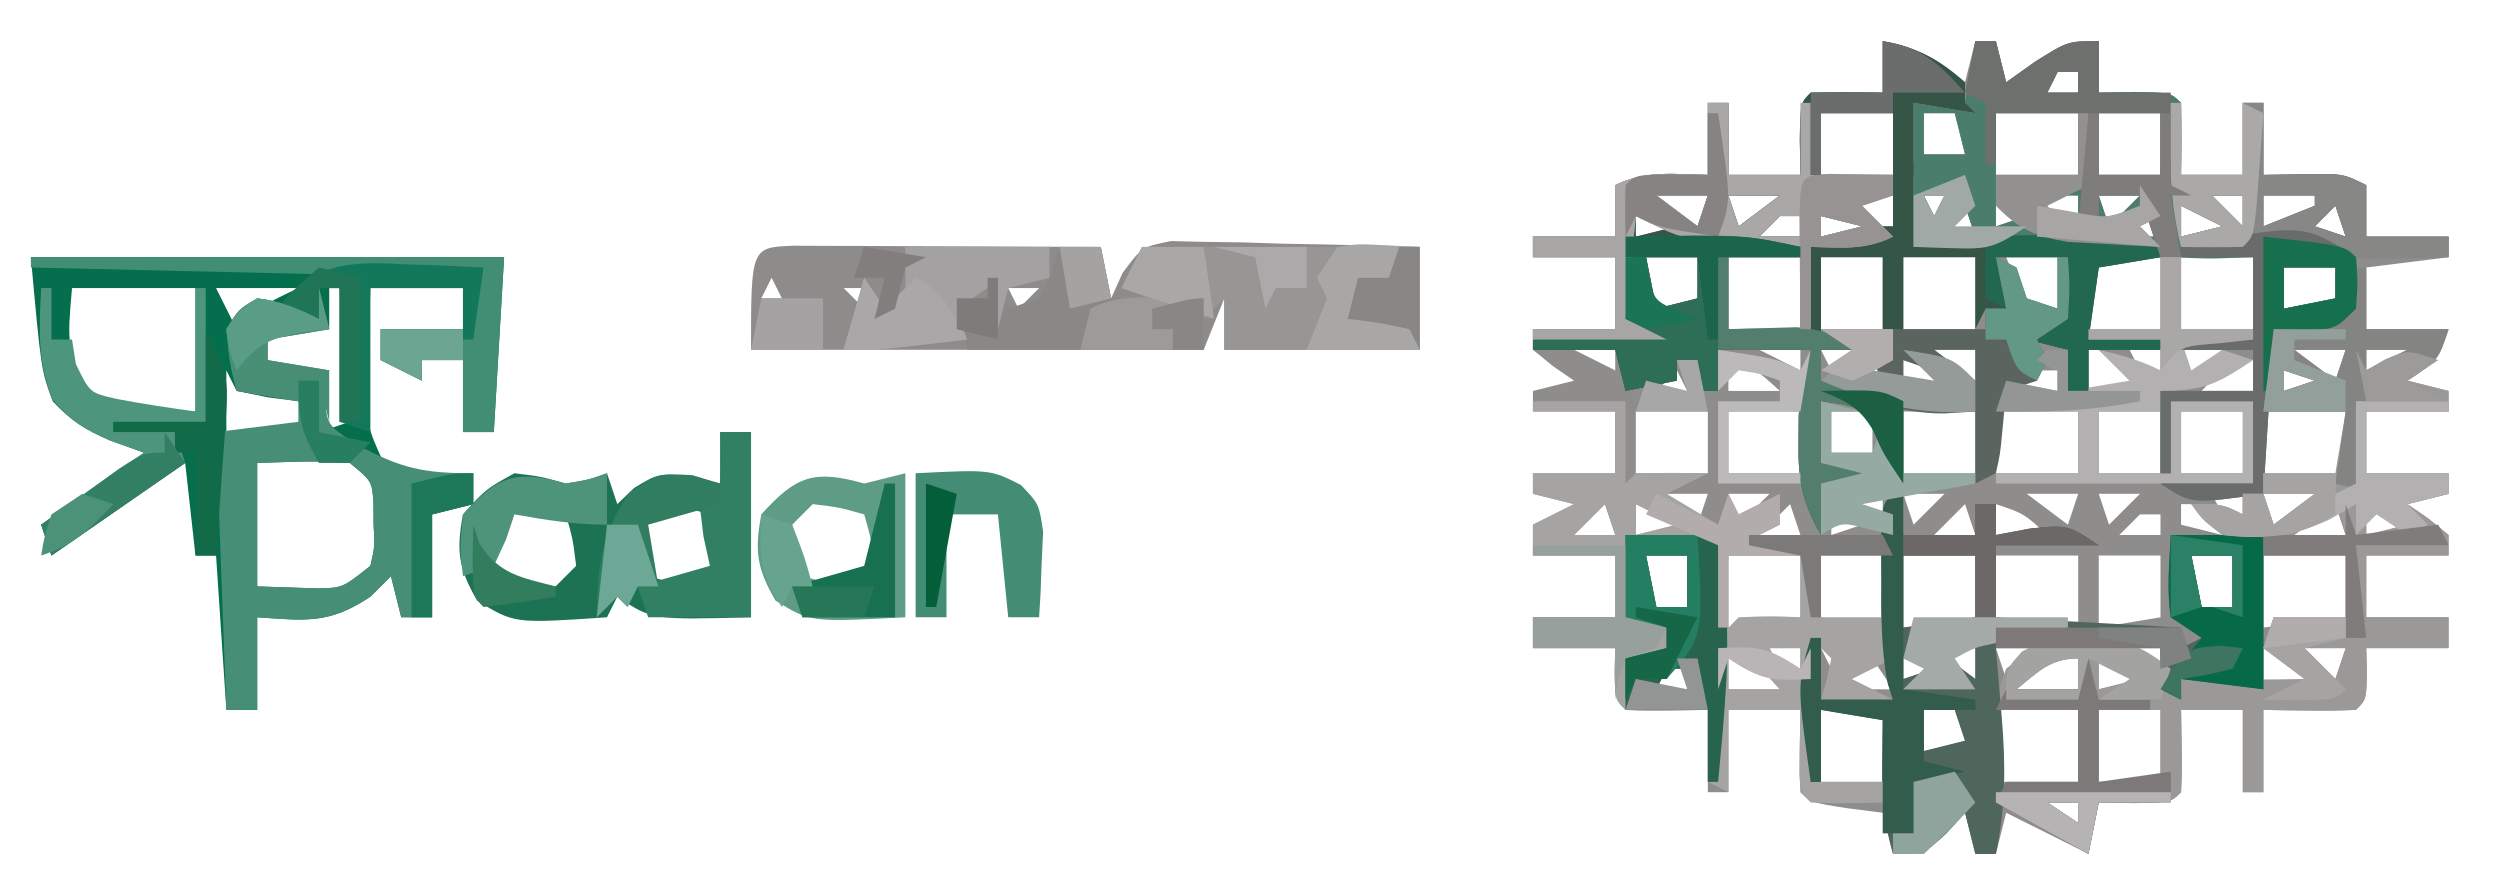 <?xml version="1.0" encoding="UTF-8"?>
<svg version="1.1" xmlns="http://www.w3.org/2000/svg" width="243" height="85">
<path d="M0 0 C3.356 0.599 5.378 1.846 8 4 C8.33 2.68 8.66 1.36 9 0 C9.66 0 10.32 0 11 0 C11.495 1.98 11.495 1.98 12 4 C13.392 3.01 13.392 3.01 14.812 2 C18 0 18 0 21 0 C21 1.65 21 3.3 21 5 C22.702 4.969 22.702 4.969 24.438 4.938 C28 5 28 5 29 6 C29.041 8.333 29.042 10.667 29 13 C30.98 13 32.96 13 35 13 C35 10.69 35 8.38 35 6 C35.66 6 36.32 6 37 6 C37 8.31 37 10.62 37 13 C38.918 12.969 38.918 12.969 40.875 12.938 C44.75 12.875 44.75 12.875 47 14 C47 15.65 47 17.3 47 19 C49.64 19 52.28 19 55 19 C55 19.66 55 20.32 55 21 C51.04 21.495 51.04 21.495 47 22 C47 23.98 47 25.96 47 28 C49.64 28 52.28 28 55 28 C54 31 54 31 51 33 C52.98 33.495 52.98 33.495 55 34 C55 34.66 55 35.32 55 36 C52.36 36 49.72 36 47 36 C47 37.98 47 39.96 47 42 C49.64 42 52.28 42 55 42 C55 42.66 55 43.32 55 44 C53.68 44.33 52.36 44.66 51 45 C51.99 45.681 51.99 45.681 53 46.375 C53.66 46.911 54.32 47.447 55 48 C55 48.66 55 49.32 55 50 C52.36 50 49.72 50 47 50 C47 51.98 47 53.96 47 56 C49.64 56 52.28 56 55 56 C55 56.99 55 57.98 55 59 C52.36 59 49.72 59 47 59 C47.021 59.804 47.041 60.609 47.062 61.438 C47 64 47 64 46 65 C44.481 65.072 42.958 65.084 41.438 65.062 C40.198 65.049 40.198 65.049 38.934 65.035 C37.976 65.018 37.976 65.018 37 65 C37 67.64 37 70.28 37 73 C36.34 73 35.68 73 35 73 C35 70.36 35 67.72 35 65 C33.02 65 31.04 65 29 65 C29.021 66.299 29.041 67.599 29.062 68.938 C29.084 70.292 29.071 71.648 29 73 C28 74 28 74 24.438 74.062 C23.303 74.042 22.169 74.021 21 74 C20.67 75.65 20.34 77.3 20 79 C17.36 77.68 14.72 76.36 12 75 C11.505 76.98 11.505 76.98 11 79 C10.34 79 9.68 79 9 79 C8.67 77.68 8.34 76.36 8 75 C7.402 75.66 6.804 76.32 6.188 77 C4 79 4 79 1 79 C0.67 77.68 0.34 76.36 0 75 C-1.702 74.783 -1.702 74.783 -3.438 74.562 C-7 74 -7 74 -8 73 C-8.141 70.329 -8.042 67.676 -8 65 C-10.31 65 -12.62 65 -15 65 C-15 67.64 -15 70.28 -15 73 C-15.66 73 -16.32 73 -17 73 C-17 70.36 -17 67.72 -17 65 C-18.949 65.031 -18.949 65.031 -20.938 65.062 C-22.292 65.084 -23.648 65.071 -25 65 C-26 64 -26 64 -26.062 61.438 C-26.042 60.633 -26.021 59.829 -26 59 C-28.64 59 -31.28 59 -34 59 C-34 58.01 -34 57.02 -34 56 C-31.36 56 -28.72 56 -26 56 C-26 54.02 -26 52.04 -26 50 C-28.64 50 -31.28 50 -34 50 C-34 49.01 -34 48.02 -34 47 C-32.68 46.34 -31.36 45.68 -30 45 C-31.32 44.67 -32.64 44.34 -34 44 C-34 43.34 -34 42.68 -34 42 C-31.36 42 -28.72 42 -26 42 C-26 40.02 -26 38.04 -26 36 C-28.64 36 -31.28 36 -34 36 C-34 35.34 -34 34.68 -34 34 C-32.02 33.505 -32.02 33.505 -30 33 C-30.66 32.546 -31.32 32.093 -32 31.625 C-32.66 31.089 -33.32 30.552 -34 30 C-34 29.34 -34 28.68 -34 28 C-31.36 28 -28.72 28 -26 28 C-26 25.69 -26 23.38 -26 21 C-28.64 21 -31.28 21 -34 21 C-34 20.34 -34 19.68 -34 19 C-31.36 19 -28.72 19 -26 19 C-26 17.35 -26 15.7 -26 14 C-23.043 12.522 -20.258 12.94 -17 13 C-17 10.69 -17 8.38 -17 6 C-16.34 6 -15.68 6 -15 6 C-15 8.31 -15 10.62 -15 13 C-12.69 13 -10.38 13 -8 13 C-8.031 11.298 -8.031 11.298 -8.062 9.562 C-8 6 -8 6 -7 5 C-4.667 4.959 -2.333 4.958 0 5 C0 3.35 0 1.7 0 0 Z M17 3 C16.67 3.66 16.34 4.32 16 5 C16.99 5 17.98 5 19 5 C19 4.34 19 3.68 19 3 C18.34 3 17.68 3 17 3 Z M-6 7 C-6 8.98 -6 10.96 -6 13 C-3.69 13 -1.38 13 1 13 C1 11.02 1 9.04 1 7 C-1.31 7 -3.62 7 -6 7 Z M4 7 C4 8.32 4 9.64 4 11 C5.32 11 6.64 11 8 11 C7.67 9.68 7.34 8.36 7 7 C6.01 7 5.02 7 4 7 Z M11 7 C11 8.98 11 10.96 11 13 C13.64 13 16.28 13 19 13 C19 11.02 19 9.04 19 7 C16.36 7 13.72 7 11 7 Z M21 7 C21 8.98 21 10.96 21 13 C22.98 13 24.96 13 27 13 C27 11.02 27 9.04 27 7 C25.02 7 23.04 7 21 7 Z M-22 15 C-20.68 15.99 -19.36 16.98 -18 18 C-17.67 17.01 -17.34 16.02 -17 15 C-18.65 15 -20.3 15 -22 15 Z M-15 15 C-14.67 15.99 -14.34 16.98 -14 18 C-12.68 17.01 -11.36 16.02 -10 15 C-11.65 15 -13.3 15 -15 15 Z M-4 15 C-2.625 16.542 -2.625 16.542 -1 18 C-0.34 18 0.32 18 1 18 C1 17.01 1 16.02 1 15 C-0.65 15 -2.3 15 -4 15 Z M4 15 C4.33 15.66 4.66 16.32 5 17 C5.33 16.34 5.66 15.68 6 15 C5.34 15 4.68 15 4 15 Z M14 15 C15.375 16.542 15.375 16.542 17 18 C17.66 18 18.32 18 19 18 C19 17.01 19 16.02 19 15 C17.35 15 15.7 15 14 15 Z M21 15 C21.33 15.99 21.66 16.98 22 18 C22.99 17.01 23.98 16.02 25 15 C23.68 15 22.36 15 21 15 Z M32 15 C32.99 15.99 33.98 16.98 35 18 C35 17.01 35 16.02 35 15 C34.01 15 33.02 15 32 15 Z M37 15 C37 15.99 37 16.98 37 18 C38.65 17.34 40.3 16.68 42 16 C42 15.67 42 15.34 42 15 C40.35 15 38.7 15 37 15 Z M8 16 C7.01 16.99 6.02 17.98 5 19 C6.32 19 7.64 19 9 19 C8.67 18.01 8.34 17.02 8 16 Z M11 16 C11 16.66 11 17.32 11 18 C11.99 17.67 12.98 17.34 14 17 C13.01 16.67 12.02 16.34 11 16 Z M29 16 C29 16.99 29 17.98 29 19 C30.32 18.67 31.64 18.34 33 18 C31.68 17.34 30.36 16.68 29 16 Z M-24 17 C-24 17.66 -24 18.32 -24 19 C-22.68 18.67 -21.36 18.34 -20 18 C-21.32 17.67 -22.64 17.34 -24 17 Z M-10 17 C-10.66 17.66 -11.32 18.32 -12 19 C-10.68 19 -9.36 19 -8 19 C-8 18.34 -8 17.68 -8 17 C-8.66 17 -9.32 17 -10 17 Z M-6 17 C-6 17.66 -6 18.32 -6 19 C-4.68 18.67 -3.36 18.34 -2 18 C-3.32 17.67 -4.64 17.34 -6 17 Z M25 17 C24.34 17.66 23.68 18.32 23 19 C24.32 19 25.64 19 27 19 C27 18.34 27 17.68 27 17 C26.34 17 25.68 17 25 17 Z M44 16 C43.34 16.66 42.68 17.32 42 18 C42.99 18.33 43.98 18.66 45 19 C44.67 18.01 44.34 17.02 44 16 Z M-23 21 C-22.67 22.65 -22.34 24.3 -22 26 C-20.68 25.67 -19.36 25.34 -18 25 C-18 23.68 -18 22.36 -18 21 C-19.65 21 -21.3 21 -23 21 Z M-15 21 C-15 23.31 -15 25.62 -15 28 C-12.69 28 -10.38 28 -8 28 C-8 25.69 -8 23.38 -8 21 C-10.31 21 -12.62 21 -15 21 Z M-6 21 C-6 23.31 -6 25.62 -6 28 C-4.02 28 -2.04 28 0 28 C0 25.69 0 23.38 0 21 C-1.98 21 -3.96 21 -6 21 Z M2 21 C2 23.31 2 25.62 2 28 C4.31 28 6.62 28 9 28 C9 25.69 9 23.38 9 21 C6.69 21 4.38 21 2 21 Z M12 21 C12.66 22.65 13.32 24.3 14 26 C14.99 26 15.98 26 17 26 C17 24.35 17 22.7 17 21 C15.35 21 13.7 21 12 21 Z M20 21 C20 23.31 20 25.62 20 28 C22.31 28 24.62 28 27 28 C27 25.69 27 23.38 27 21 C24.69 21 22.38 21 20 21 Z M29 21 C29 23.31 29 25.62 29 28 C31.31 28 33.62 28 36 28 C36 25.69 36 23.38 36 21 C33.69 21 31.38 21 29 21 Z M39 22 C39 23.32 39 24.64 39 26 C40.65 25.67 42.3 25.34 44 25 C44 24.01 44 23.02 44 22 C42.35 22 40.7 22 39 22 Z M-30 30 C-28.02 30.99 -28.02 30.99 -26 32 C-26 31.34 -26 30.68 -26 30 C-27.32 30 -28.64 30 -30 30 Z M-12 30 C-10.02 30.99 -10.02 30.99 -8 32 C-8 31.34 -8 30.68 -8 30 C-9.32 30 -10.64 30 -12 30 Z M-6 30 C-5.67 30.66 -5.34 31.32 -5 32 C-4.34 31.34 -3.68 30.68 -3 30 C-3.99 30 -4.98 30 -6 30 Z M5 30 C6.32 30.99 7.64 31.98 9 33 C9 32.01 9 31.02 9 30 C7.68 30 6.36 30 5 30 Z M20 30 C20 31.32 20 32.64 20 34 C21.65 34 23.3 34 25 34 C23.688 32.646 22.354 31.313 21 30 C20.67 30 20.34 30 20 30 Z M24 30 C24.33 30.66 24.66 31.32 25 32 C25.66 32 26.32 32 27 32 C27 31.34 27 30.68 27 30 C26.01 30 25.02 30 24 30 Z M29 30 C29.33 30.99 29.66 31.98 30 33 C30.99 32.01 31.98 31.02 33 30 C31.68 30 30.36 30 29 30 Z M40 30 C41.32 30.99 42.64 31.98 44 33 C44.33 32.01 44.66 31.02 45 30 C43.35 30 41.7 30 40 30 Z M47 30 C47 30.66 47 31.32 47 32 C48.32 31.34 49.64 30.68 51 30 C49.68 30 48.36 30 47 30 Z M-15 31 C-15 31.99 -15 32.98 -15 34 C-13.35 34 -11.7 34 -10 34 C-12.263 31.921 -12.263 31.921 -15 31 Z M2 31 C2 31.99 2 32.98 2 34 C3.65 34 5.3 34 7 34 C4.737 31.921 4.737 31.921 2 31 Z M32.375 32.5 C31.921 32.995 31.468 33.49 31 34 C32.65 34 34.3 34 36 34 C36 33.01 36 32.02 36 31 C33.876 30.774 33.876 30.774 32.375 32.5 Z M-1 31 C-1.66 31.66 -2.32 32.32 -3 33 C-2.01 33 -1.02 33 0 33 C-0.33 32.34 -0.66 31.68 -1 31 Z M15 32 C14.34 32.66 13.68 33.32 13 34 C14.32 34 15.64 34 17 34 C17 33.34 17 32.68 17 32 C16.34 32 15.68 32 15 32 Z M39 32 C39 32.66 39 33.32 39 34 C39.99 33.67 40.98 33.34 42 33 C41.01 32.67 40.02 32.34 39 32 Z M-20 32 C-20.66 32.66 -21.32 33.32 -22 34 C-21.01 34 -20.02 34 -19 34 C-19.33 33.34 -19.66 32.68 -20 32 Z M-24 36 C-24 37.98 -24 39.96 -24 42 C-21.69 42 -19.38 42 -17 42 C-17 40.02 -17 38.04 -17 36 C-19.31 36 -21.62 36 -24 36 Z M-15 36 C-15 37.98 -15 39.96 -15 42 C-12.69 42 -10.38 42 -8 42 C-8 40.02 -8 38.04 -8 36 C-10.31 36 -12.62 36 -15 36 Z M-5 36 C-5 37.32 -5 38.64 -5 40 C-3.68 40 -2.36 40 -1 40 C-1 38.68 -1 37.36 -1 36 C-2.32 36 -3.64 36 -5 36 Z M2 36 C2 37.98 2 39.96 2 42 C4.31 42 6.62 42 9 42 C9 40.02 9 38.04 9 36 C6.69 36 4.38 36 2 36 Z M11 36 C11 37.98 11 39.96 11 42 C13.64 42 16.28 42 19 42 C19 40.02 19 38.04 19 36 C16.36 36 13.72 36 11 36 Z M21 36 C21 37.98 21 39.96 21 42 C22.98 42 24.96 42 27 42 C27 40.02 27 38.04 27 36 C25.02 36 23.04 36 21 36 Z M29 36 C29 37.98 29 39.96 29 42 C30.98 42 32.96 42 35 42 C35 40.02 35 38.04 35 36 C33.02 36 31.04 36 29 36 Z M37 36 C37 37.98 37 39.96 37 42 C39.64 42.33 42.28 42.66 45 43 C45 40.69 45 38.38 45 36 C42.36 36 39.72 36 37 36 Z M-21 44 C-20.01 44.99 -19.02 45.98 -18 47 C-17.67 46.01 -17.34 45.02 -17 44 C-18.32 44 -19.64 44 -21 44 Z M-15 44 C-14.67 44.99 -14.34 45.98 -14 47 C-13.01 46.01 -12.02 45.02 -11 44 C-12.32 44 -13.64 44 -15 44 Z M-4 44 C-2.68 44.99 -1.36 45.98 0 47 C0 46.01 0 45.02 0 44 C-1.32 44 -2.64 44 -4 44 Z M2 44 C2.33 44.99 2.66 45.98 3 47 C3.99 46.01 4.98 45.02 6 44 C4.68 44 3.36 44 2 44 Z M14 44 C15.32 44.99 16.64 45.98 18 47 C18.33 46.01 18.66 45.02 19 44 C17.35 44 15.7 44 14 44 Z M21 44 C21.33 44.99 21.66 45.98 22 47 C22.99 46.01 23.98 45.02 25 44 C23.68 44 22.36 44 21 44 Z M32 44 C32.33 44.66 32.66 45.32 33 46 C33.66 46 34.32 46 35 46 C35 45.34 35 44.68 35 44 C34.01 44 33.02 44 32 44 Z M37 44 C37.33 44.99 37.66 45.98 38 47 C39.32 46.01 40.64 45.02 42 44 C40.35 44 38.7 44 37 44 Z M-27 45 C-27.99 45.99 -28.98 46.98 -30 48 C-28.68 48 -27.36 48 -26 48 C-26.33 47.01 -26.66 46.02 -27 45 Z M-24 45 C-24 45.99 -24 46.98 -24 48 C-22.68 47.67 -21.36 47.34 -20 47 C-21.32 46.34 -22.64 45.68 -24 45 Z M-9 45 C-9.99 45.99 -10.98 46.98 -12 48 C-10.68 48 -9.36 48 -8 48 C-8.33 47.01 -8.66 46.02 -9 45 Z M11 45 C11 45.99 11 46.98 11 48 C12.65 48 14.3 48 16 48 C13.737 45.921 13.737 45.921 11 45 Z M29 45 C29 45.66 29 46.32 29 47 C30.32 47.33 31.64 47.66 33 48 C32.021 46.979 31.02 45.979 30 45 C29.67 45 29.34 45 29 45 Z M47 45 C47 45.99 47 46.98 47 48 C48.32 47.67 49.64 47.34 51 47 C49.68 46.34 48.36 45.68 47 45 Z M-5 46 C-5 46.66 -5 47.32 -5 48 C-4.01 47.67 -3.02 47.34 -2 47 C-2.99 46.67 -3.98 46.34 -5 46 Z M8 45 C7.01 45.99 6.02 46.98 5 48 C6.32 48 7.64 48 9 48 C8.67 47.01 8.34 46.02 8 45 Z M25 46 C24.34 46.66 23.68 47.32 23 48 C24.32 48 25.64 48 27 48 C27 47.34 27 46.68 27 46 C26.34 46 25.68 46 25 46 Z M44 45 C42.68 45.99 41.36 46.98 40 48 C41.65 48 43.3 48 45 48 C44.67 47.01 44.34 46.02 44 45 Z M-23 50 C-22.67 51.65 -22.34 53.3 -22 55 C-21.01 55 -20.02 55 -19 55 C-19 53.35 -19 51.7 -19 50 C-20.32 50 -21.64 50 -23 50 Z M-15 50 C-15 52.31 -15 54.62 -15 57 C-11.535 56.505 -11.535 56.505 -8 56 C-8 54.02 -8 52.04 -8 50 C-10.31 50 -12.62 50 -15 50 Z M-6 50 C-6 51.98 -6 53.96 -6 56 C-3.03 56.495 -3.03 56.495 0 57 C0 54.69 0 52.38 0 50 C-1.98 50 -3.96 50 -6 50 Z M2 50 C2 52.31 2 54.62 2 57 C5.465 56.505 5.465 56.505 9 56 C9 54.02 9 52.04 9 50 C6.69 50 4.38 50 2 50 Z M11 50 C11 51.98 11 53.96 11 56 C13.64 56.33 16.28 56.66 19 57 C19 54.69 19 52.38 19 50 C16.36 50 13.72 50 11 50 Z M21 50 C21 52.31 21 54.62 21 57 C22.98 56.67 24.96 56.34 27 56 C27 54.02 27 52.04 27 50 C25.02 50 23.04 50 21 50 Z M30 50 C30.33 51.65 30.66 53.3 31 55 C31.99 55 32.98 55 34 55 C34 53.35 34 51.7 34 50 C32.68 50 31.36 50 30 50 Z M37 50 C37 52.31 37 54.62 37 57 C39.64 56.67 42.28 56.34 45 56 C45 54.02 45 52.04 45 50 C42.36 50 39.72 50 37 50 Z M-11 59 C-10.67 59.66 -10.34 60.32 -10 61 C-9.34 61 -8.68 61 -8 61 C-8 60.34 -8 59.68 -8 59 C-8.99 59 -9.98 59 -11 59 Z M-6 59 C-5.67 59.66 -5.34 60.32 -5 61 C-4.34 60.34 -3.68 59.68 -3 59 C-3.99 59 -4.98 59 -6 59 Z M5 59 C6.32 59.99 7.64 60.98 9 62 C9 61.01 9 60.02 9 59 C7.68 59 6.36 59 5 59 Z M11 59 C11.33 59.99 11.66 60.98 12 62 C12.99 61.01 13.98 60.02 15 59 C13.68 59 12.36 59 11 59 Z M24 59 C24.33 59.66 24.66 60.32 25 61 C25.66 61 26.32 61 27 61 C27 60.34 27 59.68 27 59 C26.01 59 25.02 59 24 59 Z M37 59 C37 60.32 37 61.64 37 63 C38.65 63 40.3 63 42 63 C40.688 61.646 39.354 60.313 38 59 C37.67 59 37.34 59 37 59 Z M41 59 C41.99 59.99 42.98 60.98 44 62 C44.33 61.01 44.66 60.02 45 59 C43.68 59 42.36 59 41 59 Z M-15 60 C-15 60.99 -15 61.98 -15 63 C-13.35 63 -11.7 63 -10 63 C-11.375 61.458 -11.375 61.458 -13 60 C-13.66 60 -14.32 60 -15 60 Z M2 60 C2 60.66 2 61.32 2 62 C2.99 61.67 3.98 61.34 5 61 C4.01 60.67 3.02 60.34 2 60 Z M13 63 C14.98 63 16.96 63 19 63 C19 62.01 19 61.02 19 60 C16.238 60 15.107 61.314 13 63 Z M21 60 C21 60.99 21 61.98 21 63 C22.32 62.67 23.64 62.34 25 62 C23.68 61.34 22.36 60.68 21 60 Z M33 60 C33 60.66 33 61.32 33 62 C32.01 62.495 32.01 62.495 31 63 C31.99 63 32.98 63 34 63 C33.67 62.01 33.34 61.02 33 60 Z M-21 61 C-21.33 61.66 -21.66 62.32 -22 63 C-21.01 63 -20.02 63 -19 63 C-19 62.34 -19 61.68 -19 61 C-19.66 61 -20.32 61 -21 61 Z M-1 60 C-1.99 60.99 -2.98 61.98 -4 63 C-2.35 63 -0.7 63 1 63 C0.34 62.01 -0.32 61.02 -1 60 Z M-6 65 C-6 67.31 -6 69.62 -6 72 C-3.69 72 -1.38 72 1 72 C1 69.69 1 67.38 1 65 C-1.31 65 -3.62 65 -6 65 Z M4 65 C4 66.32 4 67.64 4 69 C5.32 68.67 6.64 68.34 8 68 C7.67 67.01 7.34 66.02 7 65 C6.01 65 5.02 65 4 65 Z M11 65 C11 67.31 11 69.62 11 72 C13.64 72 16.28 72 19 72 C19 69.69 19 67.38 19 65 C16.36 65 13.72 65 11 65 Z M21 65 C21 67.31 21 69.62 21 72 C22.98 72 24.96 72 27 72 C27 69.69 27 67.38 27 65 C25.02 65 23.04 65 21 65 Z M16 74 C17.485 74.99 17.485 74.99 19 76 C19 75.34 19 74.68 19 74 C18.01 74 17.02 74 16 74 Z " fill="#8E8D8C" transform="translate(183,4)"/>
<path d="M0 0 C15.18 0 30.36 0 46 0 C45.67 5.61 45.34 11.22 45 17 C44.01 17 43.02 17 42 17 C42 14.69 42 12.38 42 10 C40.68 10 39.36 10 38 10 C38 10.66 38 11.32 38 12 C36.68 11.34 35.36 10.68 34 10 C34 9.01 34 8.02 34 7 C36.64 7 39.28 7 42 7 C42 5.68 42 4.36 42 3 C39.03 3 36.06 3 33 3 C32.919 5.438 32.86 7.874 32.812 10.312 C32.787 11.003 32.762 11.693 32.736 12.404 C32.671 16.403 32.671 16.403 34.281 19.969 C37.078 21.647 39.83 21.179 43 21 C43 21.99 43 22.98 43 24 C41.68 24.33 40.36 24.66 39 25 C39 28.3 39 31.6 39 35 C38.01 35 37.02 35 36 35 C35.505 33.02 35.505 33.02 35 31 C34.34 31.66 33.68 32.32 33 33 C28.981 35.679 26.747 35.322 22 35 C22 37.97 22 40.94 22 44 C21.01 44 20.02 44 19 44 C18.67 39.05 18.34 34.1 18 29 C17.34 29 16.68 29 16 29 C15.67 26.03 15.34 23.06 15 20 C10.71 22.97 6.42 25.94 2 29 C1.67 28.01 1.34 27.02 1 26 C4.3 23.69 7.6 21.38 11 19 C9.907 18.608 8.814 18.216 7.688 17.812 C5.231 16.725 3.996 15.996 2.125 14 C1 11 1 11 0 0 Z M4 3 C3.518 8.532 3.518 8.532 5.5 13.5 C9.14 15.684 11.797 15.28 16 15 C16 11.04 16 7.08 16 3 C12.04 3 8.08 3 4 3 Z M18 3 C18.66 4.32 19.32 5.64 20 7 C20.66 6.34 21.32 5.68 22 5 C23.317 4.303 24.649 3.63 26 3 C23.36 3 20.72 3 18 3 Z M18 7 C19 11 19 11 19 11 Z M29 3 C29 4.32 29 5.64 29 7 C27.02 7 25.04 7 23 7 C23 8.32 23 9.64 23 11 C24.98 11 26.96 11 29 11 C28.67 12.98 28.34 14.96 28 17 C28.99 16.67 29.98 16.34 31 16 C30.67 11.71 30.34 7.42 30 3 C29.67 3 29.34 3 29 3 Z M19 11 C19 12.98 19 14.96 19 17 C21.64 17 24.28 17 27 17 C26.67 16.01 26.34 15.02 26 14 C25.031 13.876 24.061 13.752 23.062 13.625 C22.052 13.419 21.041 13.213 20 13 C19.67 12.34 19.34 11.68 19 11 Z M22 20 C22 23.96 22 27.92 22 32 C23.887 32.062 23.887 32.062 25.812 32.125 C26.52 32.148 27.228 32.171 27.957 32.195 C30.314 32.133 30.314 32.133 33 30 C33.438 28.095 33.438 28.095 33.312 26 C33.309 25.299 33.305 24.598 33.301 23.875 C33.149 21.758 33.149 21.758 31 20 C27.982 19.728 25.036 19.913 22 20 Z " fill="#056E4D" transform="translate(3,25)"/>
<path d="M0 0 C3.342 0.597 5.464 1.736 8 4 C8 4.66 8 5.32 8 6 C8.66 6 9.32 6 10 6 C10 7.65 10 9.3 10 11 C9.505 9.02 9.505 9.02 9 7 C7.02 6.67 5.04 6.34 3 6 C3 7.98 3 9.96 3 12 C3.66 12.33 4.32 12.66 5 13 C4.34 13 3.68 13 3 13 C3 15.31 3 17.62 3 20 C4.64 19.753 4.64 19.753 6.312 19.5 C13.237 18.638 20.173 18.45 27 20 C27 20.33 27 20.66 27 21 C24.03 21.495 24.03 21.495 21 22 C20.67 24.31 20.34 26.62 20 29 C22.31 29 24.62 29 27 29 C27 29.33 27 29.66 27 30 C24.69 30 22.38 30 20 30 C20 31.32 20 32.64 20 34 C19.34 34 18.68 34 18 34 C18 32.68 18 31.36 18 30 C16.68 29.67 15.36 29.34 14 29 C14 28.34 14 27.68 14 27 C15.32 27 16.64 27 18 27 C18 25.02 18 23.04 18 21 C15.69 21 13.38 21 11 21 C11.495 23.475 11.495 23.475 12 26 C11.34 26 10.68 26 10 26 C9.67 26.66 9.34 27.32 9 28 C9 25.69 9 23.38 9 21 C6.69 21 4.38 21 2 21 C2 23.64 2 26.28 2 29 C1.34 28.67 0.68 28.34 0 28 C0 25.69 0 23.38 0 21 C-1.98 21 -3.96 21 -6 21 C-6 23.64 -6 26.28 -6 29 C-4.68 29.33 -3.36 29.66 -2 30 C-3.32 30 -4.64 30 -6 30 C-6 30.99 -6 31.98 -6 33 C-3.36 33.66 -0.72 34.32 2 35 C2 37.64 2 40.28 2 43 C0 40 0 40 -0.875 37.875 C-1.85 35.799 -1.85 35.799 -4.125 35.25 C-4.744 35.167 -5.362 35.085 -6 35 C-6 36.98 -6 38.96 -6 41 C-4.35 41 -2.7 41 -1 41 C-1.495 41.99 -1.495 41.99 -2 43 C-3.32 43 -4.64 43 -6 43 C-6 44.65 -6 46.3 -6 48 C-7.832 44.872 -8.248 42.609 -8.188 39 C-8.181 38.154 -8.175 37.309 -8.168 36.438 C-8 34 -8 34 -7 30 C-9.97 30 -12.94 30 -16 30 C-16 31.32 -16 32.64 -16 34 C-16.66 34 -17.32 34 -18 34 C-18 33.01 -18 32.02 -18 31 C-18.66 31 -19.32 31 -20 31 C-20 31.66 -20 32.32 -20 33 C-22.475 33.495 -22.475 33.495 -25 34 C-25.33 32.68 -25.66 31.36 -26 30 C-28.64 30 -31.28 30 -34 30 C-34 29.34 -34 28.68 -34 28 C-31.36 28 -28.72 28 -26 28 C-26 25.69 -26 23.38 -26 21 C-28.64 21 -31.28 21 -34 21 C-34 20.34 -34 19.68 -34 19 C-31.36 19 -28.72 19 -26 19 C-26 17.35 -26 15.7 -26 14 C-23.043 12.522 -20.258 12.94 -17 13 C-17 10.69 -17 8.38 -17 6 C-16.34 6 -15.68 6 -15 6 C-15 8.31 -15 10.62 -15 13 C-12.69 13 -10.38 13 -8 13 C-8.031 11.298 -8.031 11.298 -8.062 9.562 C-8 6 -8 6 -7 5 C-4.667 4.959 -2.333 4.958 0 5 C0 3.35 0 1.7 0 0 Z M-6 7 C-6 8.98 -6 10.96 -6 13 C-3.69 13 -1.38 13 1 13 C1 11.02 1 9.04 1 7 C-1.31 7 -3.62 7 -6 7 Z M-22 15 C-20.68 15.99 -19.36 16.98 -18 18 C-17.67 17.01 -17.34 16.02 -17 15 C-18.65 15 -20.3 15 -22 15 Z M-15 15 C-14.67 15.99 -14.34 16.98 -14 18 C-12.68 17.01 -11.36 16.02 -10 15 C-11.65 15 -13.3 15 -15 15 Z M-4 15 C-2.625 16.542 -2.625 16.542 -1 18 C-0.34 18 0.32 18 1 18 C1 17.01 1 16.02 1 15 C-0.65 15 -2.3 15 -4 15 Z M-24 17 C-24 17.66 -24 18.32 -24 19 C-22.68 18.67 -21.36 18.34 -20 18 C-21.32 17.67 -22.64 17.34 -24 17 Z M-10 17 C-10.66 17.66 -11.32 18.32 -12 19 C-10.68 19 -9.36 19 -8 19 C-8 18.34 -8 17.68 -8 17 C-8.66 17 -9.32 17 -10 17 Z M-6 17 C-6 17.66 -6 18.32 -6 19 C-4.68 18.67 -3.36 18.34 -2 18 C-3.32 17.67 -4.64 17.34 -6 17 Z M-23 21 C-22.67 22.65 -22.34 24.3 -22 26 C-20.68 25.67 -19.36 25.34 -18 25 C-18 23.68 -18 22.36 -18 21 C-19.65 21 -21.3 21 -23 21 Z M-15 21 C-15 23.31 -15 25.62 -15 28 C-12.69 28 -10.38 28 -8 28 C-8 25.69 -8 23.38 -8 21 C-10.31 21 -12.62 21 -15 21 Z " fill="#355646" transform="translate(183,4)"/>
<path d="M0 0 C1.391 0 2.782 0.006 4.174 0.016 C4.905 0.017 5.636 0.019 6.389 0.02 C8.733 0.026 11.076 0.038 13.42 0.051 C15.005 0.056 16.59 0.061 18.176 0.065 C22.069 0.076 25.963 0.093 29.857 0.114 C30.352 2.589 30.352 2.589 30.857 5.114 C31.224 4.299 31.591 3.484 31.97 2.644 C33.857 0.114 33.857 0.114 36.676 -0.454 C37.792 -0.428 38.907 -0.402 40.056 -0.375 C41.869 -0.351 41.869 -0.351 43.719 -0.326 C45.612 -0.263 45.612 -0.263 47.545 -0.199 C49.456 -0.165 49.456 -0.165 51.406 -0.131 C54.558 -0.072 57.707 0.011 60.857 0.114 C60.857 3.414 60.857 6.714 60.857 10.114 C54.587 10.114 48.317 10.114 41.857 10.114 C41.857 8.464 41.857 6.814 41.857 5.114 C41.197 6.764 40.537 8.414 39.857 10.114 C25.337 10.114 10.817 10.114 -4.143 10.114 C-4.143 0.15 -4.143 0.15 0 0 Z M-2.143 3.114 C-2.473 3.774 -2.803 4.434 -3.143 5.114 C-2.483 5.114 -1.823 5.114 -1.143 5.114 C-1.473 4.454 -1.803 3.794 -2.143 3.114 Z M7.857 3.114 C8.857 5.114 8.857 5.114 8.857 5.114 Z M4.857 4.114 C5.517 4.774 6.177 5.434 6.857 6.114 C6.857 5.454 6.857 4.794 6.857 4.114 C6.197 4.114 5.537 4.114 4.857 4.114 Z M20.857 4.114 C21.187 4.774 21.517 5.434 21.857 6.114 C22.517 5.454 23.177 4.794 23.857 4.114 C22.867 4.114 21.877 4.114 20.857 4.114 Z M44.857 4.114 C45.857 6.114 45.857 6.114 45.857 6.114 Z " fill="#8E8C8B" transform="translate(77.143,23.886)"/>
<path d="M0 0 C0.33 0 0.66 0 1 0 C1 1.98 1 3.96 1 6 C3.64 6 6.28 6 9 6 C8 9 8 9 5 11 C6.32 11.33 7.64 11.66 9 12 C9 12.66 9 13.32 9 14 C6.36 14 3.72 14 1 14 C1 15.98 1 17.96 1 20 C3.64 20 6.28 20 9 20 C9 20.66 9 21.32 9 22 C7.68 22.33 6.36 22.66 5 23 C5.66 23.454 6.32 23.907 7 24.375 C7.66 24.911 8.32 25.448 9 26 C9 26.66 9 27.32 9 28 C6.36 28 3.72 28 1 28 C1 29.98 1 31.96 1 34 C3.64 34 6.28 34 9 34 C9 34.99 9 35.98 9 37 C6.36 37 3.72 37 1 37 C1.021 37.804 1.041 38.609 1.062 39.438 C1 42 1 42 0 43 C-1.519 43.072 -3.042 43.084 -4.562 43.062 C-5.389 43.053 -6.215 43.044 -7.066 43.035 C-7.704 43.024 -8.343 43.012 -9 43 C-9 45.64 -9 48.28 -9 51 C-9.66 51 -10.32 51 -11 51 C-11 48.36 -11 45.72 -11 43 C-12.98 43 -14.96 43 -17 43 C-16.979 44.299 -16.959 45.599 -16.938 46.938 C-16.916 48.292 -16.929 49.648 -17 51 C-18 52 -18 52 -21.562 52.062 C-22.697 52.042 -23.831 52.021 -25 52 C-25.495 54.475 -25.495 54.475 -26 57 C-28.97 55.35 -31.94 53.7 -35 52 C-34.67 51.34 -34.34 50.68 -34 50 C-31.69 50 -29.38 50 -27 50 C-27 47.69 -27 45.38 -27 43 C-29.64 43 -32.28 43 -35 43 C-34.812 41.188 -34.812 41.188 -34 39 C-31.294 36.835 -29.444 36.056 -26 35.625 C-22.315 36.086 -19.645 37.355 -17 40 C-14.98 40.072 -12.958 40.084 -10.938 40.062 C-9.833 40.053 -8.728 40.044 -7.59 40.035 C-6.308 40.018 -6.308 40.018 -5 40 C-6.32 39.01 -7.64 38.02 -9 37 C-8.67 36.01 -8.34 35.02 -8 34 C-5.69 34 -3.38 34 -1 34 C-1 32.02 -1 30.04 -1 28 C-3.64 28 -6.28 28 -9 28 C-9 27.34 -9 26.68 -9 26 C-9.784 25.876 -10.568 25.753 -11.375 25.625 C-14 25 -14 25 -16 23 C-13 23 -13 23 -11 24 C-11 23.34 -11 22.68 -11 22 C-10.34 22 -9.68 22 -9 22 C-9 21.34 -9 20.68 -9 20 C-6.69 20 -4.38 20 -2 20 C-1.67 18.02 -1.34 16.04 -1 14 C-3.64 14 -6.28 14 -9 14 C-8.67 11.36 -8.34 8.72 -8 6 C-5.69 5.34 -3.38 4.68 -1 4 C-0.67 2.68 -0.34 1.36 0 0 Z M-6 8 C-4.68 8.99 -3.36 9.98 -2 11 C-1.67 10.01 -1.34 9.02 -1 8 C-2.65 8 -4.3 8 -6 8 Z M1 8 C1 8.66 1 9.32 1 10 C2.32 9.34 3.64 8.68 5 8 C3.68 8 2.36 8 1 8 Z M-7 10 C-7 10.66 -7 11.32 -7 12 C-6.01 11.67 -5.02 11.34 -4 11 C-4.99 10.67 -5.98 10.34 -7 10 Z M-9 22 C-8.67 22.99 -8.34 23.98 -8 25 C-6.68 24.01 -5.36 23.02 -4 22 C-5.65 22 -7.3 22 -9 22 Z M1 23 C1 23.99 1 24.98 1 26 C2.32 25.67 3.64 25.34 5 25 C3.68 24.34 2.36 23.68 1 23 Z M-2 23 C-3.32 23.99 -4.64 24.98 -6 26 C-4.35 26 -2.7 26 -1 26 C-1.33 25.01 -1.66 24.02 -2 23 Z M-5 37 C-4.01 37.99 -3.02 38.98 -2 40 C-1.67 39.01 -1.34 38.02 -1 37 C-2.32 37 -3.64 37 -5 37 Z M-33 41 C-31.02 41 -29.04 41 -27 41 C-27 40.01 -27 39.02 -27 38 C-29.762 38 -30.893 39.314 -33 41 Z M-25 38 C-25 38.99 -25 39.98 -25 41 C-23.68 40.67 -22.36 40.34 -21 40 C-22.32 39.34 -23.64 38.68 -25 38 Z M-25 43 C-25 45.31 -25 47.62 -25 50 C-23.02 50 -21.04 50 -19 50 C-19 47.69 -19 45.38 -19 43 C-20.98 43 -22.96 43 -25 43 Z M-30 52 C-28.515 52.99 -28.515 52.99 -27 54 C-27 53.34 -27 52.68 -27 52 C-27.99 52 -28.98 52 -30 52 Z " fill="#9B9998" transform="translate(229,26)"/>
<path d="M0 0 C0.66 0 1.32 0 2 0 C2.33 1.32 2.66 2.64 3 4 C3.928 3.34 4.856 2.68 5.812 2 C9 0 9 0 12 0 C12 1.65 12 3.3 12 5 C13.134 4.979 14.269 4.959 15.438 4.938 C19 5 19 5 20 6 C20.041 8.333 20.042 10.667 20 13 C21.98 13 23.96 13 26 13 C26 10.69 26 8.38 26 6 C26.66 6 27.32 6 28 6 C28 8.31 28 10.62 28 13 C29.918 12.969 29.918 12.969 31.875 12.938 C35.75 12.875 35.75 12.875 38 14 C38 15.65 38 17.3 38 19 C40.64 19 43.28 19 46 19 C46 19.66 46 20.32 46 21 C43.03 21 40.06 21 37 21 C37.041 21.784 37.083 22.567 37.125 23.375 C37 26 37 26 35 28 C33.02 28 31.04 28 29 28 C28.67 33.28 28.34 38.56 28 44 C21 45 21 45 18 43 C20.97 43 23.94 43 27 43 C27 40.36 27 37.72 27 35 C24.36 35 21.72 35 19 35 C19 37.31 19 39.62 19 42 C18.67 42 18.34 42 18 42 C18 39.36 18 36.72 18 34 C20.97 34 23.94 34 27 34 C27 32.68 27 31.36 27 30 C24.69 30 22.38 30 20 30 C20 29.67 20 29.34 20 29 C22.31 29 24.62 29 27 29 C27 26.36 27 23.72 27 21 C25.783 21.041 24.566 21.082 23.312 21.125 C18.035 21.15 13.002 20.277 7.82 19.34 C4.926 18.787 4.926 18.787 2 20 C0.606 20.067 -0.792 20.085 -2.188 20.062 C-4.075 20.032 -4.075 20.032 -6 20 C-6 15.38 -6 10.76 -6 6 C-3.03 6.495 -3.03 6.495 0 7 C-0.33 6.67 -0.66 6.34 -1 6 C-0.713 3.993 -0.381 1.991 0 0 Z M8 3 C7.67 3.66 7.34 4.32 7 5 C7.99 5 8.98 5 10 5 C10 4.34 10 3.68 10 3 C9.34 3 8.68 3 8 3 Z M-5 7 C-5 8.32 -5 9.64 -5 11 C-3.68 11 -2.36 11 -1 11 C-1.33 9.68 -1.66 8.36 -2 7 C-2.99 7 -3.98 7 -5 7 Z M2 7 C2 8.98 2 10.96 2 13 C4.64 13 7.28 13 10 13 C10 11.02 10 9.04 10 7 C7.36 7 4.72 7 2 7 Z M12 7 C12 8.98 12 10.96 12 13 C13.98 13 15.96 13 18 13 C18 11.02 18 9.04 18 7 C16.02 7 14.04 7 12 7 Z M-5 15 C-4.67 15.66 -4.34 16.32 -4 17 C-3.67 16.34 -3.34 15.68 -3 15 C-3.66 15 -4.32 15 -5 15 Z M5 15 C6.375 16.542 6.375 16.542 8 18 C8.66 18 9.32 18 10 18 C10 17.01 10 16.02 10 15 C8.35 15 6.7 15 5 15 Z M12 15 C12.33 15.99 12.66 16.98 13 18 C13.99 17.01 14.98 16.02 16 15 C14.68 15 13.36 15 12 15 Z M23 15 C23.99 15.99 24.98 16.98 26 18 C26 17.01 26 16.02 26 15 C25.01 15 24.02 15 23 15 Z M28 15 C28 15.99 28 16.98 28 18 C29.65 17.34 31.3 16.68 33 16 C33 15.67 33 15.34 33 15 C31.35 15 29.7 15 28 15 Z M-1 16 C-1.99 16.99 -2.98 17.98 -4 19 C-2.68 19 -1.36 19 0 19 C-0.33 18.01 -0.66 17.02 -1 16 Z M2 16 C2 16.66 2 17.32 2 18 C2.99 17.67 3.98 17.34 5 17 C4.01 16.67 3.02 16.34 2 16 Z M20 16 C20 16.99 20 17.98 20 19 C21.32 18.67 22.64 18.34 24 18 C22.68 17.34 21.36 16.68 20 16 Z M16 17 C15.34 17.66 14.68 18.32 14 19 C15.32 19 16.64 19 18 19 C18 18.34 18 17.68 18 17 C17.34 17 16.68 17 16 17 Z M35 16 C34.34 16.66 33.68 17.32 33 18 C33.99 18.33 34.98 18.66 36 19 C35.67 18.01 35.34 17.02 35 16 Z M30 22 C30 23.32 30 24.64 30 26 C31.65 25.67 33.3 25.34 35 25 C35 24.01 35 23.02 35 22 C33.35 22 31.7 22 30 22 Z " fill="#4B7D6C" transform="translate(192,4)"/>
<path d="M0 0 C0.33 1.32 0.66 2.64 1 4 C3.31 4 5.62 4 8 4 C8 3.01 8 2.02 8 1 C8.66 1 9.32 1 10 1 C10 1.99 10 2.98 10 4 C11.64 3.691 11.64 3.691 13.312 3.375 C17 3 17 3 20 5 C16.7 5 13.4 5 10 5 C10 7.31 10 9.62 10 12 C15.94 12.33 21.88 12.66 28 13 C28 13.66 28 14.32 28 15 C28.66 14.67 29.32 14.34 30 14 C29.01 13.34 28.02 12.68 27 12 C26.592 9.288 26.867 6.756 27 4 C29.97 4 32.94 4 36 4 C36 8.95 36 13.9 36 19 C33.36 18.67 30.72 18.34 28 18 C28 18.66 28 19.32 28 20 C27.34 19.67 26.68 19.34 26 19 C26 17.68 26 16.36 26 15 C20.72 15 15.44 15 10 15 C10.186 17.186 10.371 19.372 10.562 21.625 C10.961 26.319 10.959 30.38 10 35 C9.34 35 8.68 35 8 35 C7.67 33.68 7.34 32.36 7 31 C6.402 31.66 5.804 32.32 5.188 33 C3 35 3 35 0 35 C-0.872 32.005 -1.108 29.364 -1.062 26.25 C-1.053 25.451 -1.044 24.652 -1.035 23.828 C-1.024 23.225 -1.012 22.622 -1 22 C-2.98 21.67 -4.96 21.34 -7 21 C-7 23.31 -7 25.62 -7 28 C-7.33 28 -7.66 28 -8 28 C-9.333 18.59 -9.333 18.59 -8 14 C-7.67 14 -7.34 14 -7 14 C-7 15.98 -7 17.96 -7 20 C-4.69 20 -2.38 20 0 20 C-0.162 19.499 -0.325 18.997 -0.492 18.48 C-1.186 15.093 -1.145 11.754 -1.125 8.312 C-1.129 7.623 -1.133 6.934 -1.137 6.225 C-1.127 1.127 -1.127 1.127 0 0 Z M1 6 C1 8.31 1 10.62 1 13 C4.465 12.505 4.465 12.505 8 12 C8 10.02 8 8.04 8 6 C5.69 6 3.38 6 1 6 Z M29 6 C29.33 7.65 29.66 9.3 30 11 C30.99 11 31.98 11 33 11 C33 9.35 33 7.7 33 6 C31.68 6 30.36 6 29 6 Z M4 15 C5.32 15.99 6.64 16.98 8 18 C8 17.01 8 16.02 8 15 C6.68 15 5.36 15 4 15 Z M1 16 C1 16.66 1 17.32 1 18 C1.99 17.67 2.98 17.34 4 17 C3.01 16.67 2.02 16.34 1 16 Z M3 21 C3 22.32 3 23.64 3 25 C4.32 24.67 5.64 24.34 7 24 C6.67 23.01 6.34 22.02 6 21 C5.01 21 4.02 21 3 21 Z " fill="#4F665C" transform="translate(184,48)"/>
<path d="M0 0 C2.97 0 5.94 0 9 0 C9 2.64 9 5.28 9 8 C9.33 7.67 9.66 7.34 10 7 C12.333 6.959 14.667 6.958 17 7 C15.02 7.99 15.02 7.99 13 9 C14.65 9.99 16.3 10.98 18 12 C18.33 11.01 18.66 10.02 19 9 C19.33 9.66 19.66 10.32 20 11 C21.32 10.34 22.64 9.68 24 9 C24 9.99 24 10.98 24 12 C23.01 12.495 23.01 12.495 22 13 C23.32 13.66 24.64 14.32 26 15 C23.69 15 21.38 15 19 15 C18.67 22.26 18.34 29.52 18 37 C17.67 37 17.34 37 17 37 C17 34.69 17 32.38 17 30 C15.701 30.021 14.401 30.041 13.062 30.062 C11.708 30.084 10.352 30.071 9 30 C8 29 8 29 7.938 26.438 C7.958 25.633 7.979 24.829 8 24 C5.36 24 2.72 24 0 24 C0 23.01 0 22.02 0 21 C2.64 21 5.28 21 8 21 C8 19.02 8 17.04 8 15 C5.36 15 2.72 15 0 15 C0 14.01 0 13.02 0 12 C1.32 11.34 2.64 10.68 4 10 C2.68 9.67 1.36 9.34 0 9 C0 8.34 0 7.68 0 7 C2.64 7 5.28 7 8 7 C8 5.02 8 3.04 8 1 C5.36 1 2.72 1 0 1 C0 0.67 0 0.34 0 0 Z M7 10 C6.01 10.99 5.02 11.98 4 13 C5.32 13 6.64 13 8 13 C7.67 12.01 7.34 11.02 7 10 Z M10 10 C10 10.99 10 11.98 10 13 C11.32 12.67 12.64 12.34 14 12 C12.68 11.34 11.36 10.68 10 10 Z M11 15 C11.33 16.65 11.66 18.3 12 20 C12.99 20 13.98 20 15 20 C15 18.35 15 16.7 15 15 C13.68 15 12.36 15 11 15 Z M13 26 C12.67 26.66 12.34 27.32 12 28 C12.99 28 13.98 28 15 28 C15 27.34 15 26.68 15 26 C14.34 26 13.68 26 13 26 Z " fill="#A6A4A3" transform="translate(149,39)"/>
<path d="M0 0 C0.33 1.32 0.66 2.64 1 4 C-0.98 4.33 -2.96 4.66 -5 5 C-5 5.66 -5 6.32 -5 7 C-2.03 7.495 -2.03 7.495 1 8 C0.876 8.742 0.752 9.485 0.625 10.25 C0.722 13.294 0.722 13.294 3.75 15.25 C8.011 17.544 10.164 18 15 18 C15 18.99 15 19.98 15 21 C13.68 21.33 12.36 21.66 11 22 C11 25.3 11 28.6 11 32 C10.01 32 9.02 32 8 32 C7.67 30.68 7.34 29.36 7 28 C6.34 28.66 5.68 29.32 5 30 C0.981 32.679 -1.253 32.322 -6 32 C-6 34.97 -6 37.94 -6 41 C-6.99 41 -7.98 41 -9 41 C-9.33 32.09 -9.66 23.18 -10 14 C-7.36 13.67 -4.72 13.34 -2 13 C-2 12.34 -2 11.68 -2 11 C-4.97 10.505 -4.97 10.505 -8 10 C-8.688 7.188 -8.688 7.188 -9 4 C-7.812 2.062 -7.812 2.062 -6 1 C-3.675 1.282 -2.091 1.954 0 3 C0 2.01 0 1.02 0 0 Z M-6 17 C-6 20.96 -6 24.92 -6 29 C-4.113 29.062 -4.113 29.062 -2.188 29.125 C-1.48 29.148 -0.772 29.171 -0.043 29.195 C2.314 29.133 2.314 29.133 5 27 C5.438 25.095 5.438 25.095 5.312 23 C5.309 22.299 5.305 21.598 5.301 20.875 C5.149 18.758 5.149 18.758 3 17 C-0.018 16.728 -2.964 16.913 -6 17 Z " fill="#468F76" transform="translate(31,28)"/>
<path d="M0 0 C0.99 0 1.98 0 3 0 C3 5.94 3 11.88 3 18 C-6.625 18.25 -6.625 18.25 -10 16 C-10.33 16.66 -10.66 17.32 -11 18 C-20.001 18.618 -20.001 18.618 -23.625 16.375 C-25.437 13.246 -25.667 11.558 -25 8 C-22.812 5.562 -22.812 5.562 -20 4 C-17.438 4.312 -17.438 4.312 -15 5 C-12.768 4.631 -12.768 4.631 -11 4 C-10.67 4.99 -10.34 5.98 -10 7 C-9.196 6.227 -9.196 6.227 -8.375 5.438 C-6 4 -6 4 -2.75 4.312 C-1.843 4.539 -0.935 4.766 0 5 C0 3.35 0 1.7 0 0 Z M-20 7 C-22.287 8.839 -22.287 8.839 -22.125 11.625 C-22.084 12.409 -22.043 13.193 -22 14 C-19.099 14.678 -19.099 14.678 -16 15 C-15.34 14.34 -14.68 13.68 -14 13 C-14.32 10.397 -14.32 10.397 -15 8 C-17.397 7.32 -17.397 7.32 -20 7 Z M-6 7 C-6.66 7.66 -7.32 8.32 -8 9 C-7.68 11.603 -7.68 11.603 -7 14 C-4.603 14.68 -4.603 14.68 -2 15 C-1.34 14.34 -0.68 13.68 0 13 C-0.32 10.397 -0.32 10.397 -1 8 C-3.397 7.32 -3.397 7.32 -6 7 Z M-12 9 C-11 13 -11 13 -11 13 Z " fill="#1C7353" transform="translate(70,42)"/>
<path d="M0 0 C8.91 0 17.82 0 27 0 C27 3.3 27 6.6 27 10 C20.73 10 14.46 10 8 10 C8 8.35 8 6.7 8 5 C7.34 5.66 6.68 6.32 6 7 C3.36 6.01 0.72 5.02 -2 4 C-1.34 2.68 -0.68 1.36 0 0 Z M11 4 C12 6 12 6 12 6 Z " fill="#989695" transform="translate(111,24)"/>
<path d="M0 0 C0.66 0 1.32 0 2 0 C2 2.31 2 4.62 2 7 C4.31 7 6.62 7 9 7 C9 4.69 9 2.38 9 0 C9.33 0 9.66 0 10 0 C10 2.31 10 4.62 10 7 C12.64 7 15.28 7 18 7 C18 7.66 18 8.32 18 9 C17.01 9.33 16.02 9.66 15 10 C15.99 10.99 16.98 11.98 18 13 C15.291 14.354 12.991 14.065 10 14 C10 16.64 10 19.28 10 22 C9.67 22 9.34 22 9 22 C9 19.36 9 16.72 9 14 C8.18 13.951 7.36 13.902 6.516 13.852 C5.438 13.777 4.36 13.702 3.25 13.625 C2.183 13.555 1.115 13.486 0.016 13.414 C-3 13 -3 13 -7 11 C-7.33 14.3 -7.66 17.6 -8 21 C-6.68 21.66 -5.36 22.32 -4 23 C-8.29 23 -12.58 23 -17 23 C-17 22.67 -17 22.34 -17 22 C-14.36 22 -11.72 22 -9 22 C-9 19.69 -9 17.38 -9 15 C-11.64 15 -14.28 15 -17 15 C-17 14.34 -17 13.68 -17 13 C-14.36 13 -11.72 13 -9 13 C-9 11.35 -9 9.7 -9 8 C-6.043 6.522 -3.258 6.94 0 7 C0 4.69 0 2.38 0 0 Z M-5 9 C-3.68 9.99 -2.36 10.98 -1 12 C-0.67 11.01 -0.34 10.02 0 9 C-1.65 9 -3.3 9 -5 9 Z M2 9 C2.33 9.99 2.66 10.98 3 12 C4.32 11.01 5.64 10.02 7 9 C5.35 9 3.7 9 2 9 Z M7 11 C6.34 11.66 5.68 12.32 5 13 C6.32 13 7.64 13 9 13 C9 12.34 9 11.68 9 11 C8.34 11 7.68 11 7 11 Z M11 11 C11 11.66 11 12.32 11 13 C12.32 12.67 13.64 12.34 15 12 C13.68 11.67 12.36 11.34 11 11 Z " fill="#AAA8A7" transform="translate(166,10)"/>
<path d="M0 0 C0.66 0 1.32 0 2 0 C2 2.31 2 4.62 2 7 C4.31 7 6.62 7 9 7 C9 7.33 9 7.66 9 8 C6.69 8 4.38 8 2 8 C2.33 8.99 2.66 9.98 3 11 C3.99 10.34 4.98 9.68 6 9 C6.99 9.33 7.98 9.66 9 10 C5.559 12.294 4.277 13 0 13 C0 13.66 0 14.32 0 15 C-1.98 15 -3.96 15 -6 15 C-6 16.98 -6 18.96 -6 21 C-3.69 21 -1.38 21 1 21 C1 18.69 1 16.38 1 14 C3.64 14 6.28 14 9 14 C9 16.64 9 19.28 9 22 C0.75 22 -7.5 22 -16 22 C-16 21.67 -16 21.34 -16 21 C-13.36 21 -10.72 21 -8 21 C-8 19.02 -8 17.04 -8 15 C-10.64 15 -13.28 15 -16 15 C-15.67 14.01 -15.34 13.02 -15 12 C-13.35 12.33 -11.7 12.66 -10 13 C-10 12.34 -10 11.68 -10 11 C-10.66 10.67 -11.32 10.34 -12 10 C-11.01 9.67 -10.02 9.34 -9 9 C-9 10.32 -9 11.64 -9 13 C-7.02 12.67 -5.04 12.34 -3 12 C-3.99 11.01 -4.98 10.02 -6 9 C-3.831 9.506 -2 10 0 11 C0 10.01 0 9.02 0 8 C-2.31 8 -4.62 8 -7 8 C-7 7.67 -7 7.34 -7 7 C-4.69 7 -2.38 7 0 7 C0 4.69 0 2.38 0 0 Z M2 15 C2 16.98 2 18.96 2 21 C3.98 21 5.96 21 8 21 C8 19.02 8 17.04 8 15 C6.02 15 4.04 15 2 15 Z " fill="#B2B0B0" transform="translate(210,25)"/>
<path d="M0 0 C0.66 0.33 1.32 0.66 2 1 C2.33 1.99 2.66 2.98 3 4 C3.99 4.33 4.98 4.66 6 5 C6 3.35 6 1.7 6 0 C6.33 0 6.66 0 7 0 C7.188 2.875 7.188 2.875 7 6 C6.01 6.66 5.02 7.32 4 8 C4.33 8.66 4.66 9.32 5 10 C4.67 10.66 4.34 11.32 4 12 C3.01 12.33 2.02 12.66 1 13 C0.876 14.299 0.752 15.599 0.625 16.938 C0.414 19.152 0.414 19.152 0 21 C-0.66 21.33 -1.32 21.66 -2 22 C-2 19.69 -2 17.38 -2 15 C-2.99 15.062 -3.98 15.124 -5 15.188 C-9.469 15.215 -12.913 13.721 -17 12 C-16.01 11.01 -15.02 10.02 -14 9 C-14.99 8.34 -15.98 7.68 -17 7 C-11.72 7 -6.44 7 -1 7 C-1 6.34 -1 5.68 -1 5 C-0.34 5 0.32 5 1 5 C0.67 3.35 0.34 1.7 0 0 Z M-6 9 C-4.68 9.99 -3.36 10.98 -2 12 C-2 11.01 -2 10.02 -2 9 C-3.32 9 -4.64 9 -6 9 Z M-9 10 C-9 10.99 -9 11.98 -9 13 C-7.35 13 -5.7 13 -4 13 C-6.263 10.921 -6.263 10.921 -9 10 Z M-12 10 C-12.66 10.66 -13.32 11.32 -14 12 C-13.01 12 -12.02 12 -11 12 C-11.33 11.34 -11.66 10.68 -12 10 Z " fill="#5B6560" transform="translate(194,25)"/>
<path d="M0 0 C0.33 0 0.66 0 1 0 C1 1.98 1 3.96 1 6 C3.64 6 6.28 6 9 6 C9 7.32 9 8.64 9 10 C7.02 10.99 7.02 10.99 5 12 C6.32 12.66 7.64 13.32 9 14 C6.69 14 4.38 14 2 14 C2.278 13.041 2.278 13.041 2.562 12.062 C2.707 11.382 2.851 10.701 3 10 C2.67 9.67 2.34 9.34 2 9 C0.898 13.409 0.923 17.484 1 22 C3.64 22 6.28 22 9 22 C9 22.66 9 23.32 9 24 C2.848 24.098 2.848 24.098 1 24 C0 23 0 23 -0.098 21.152 C-0.049 18.076 -0.049 18.076 0 15 C-2.31 15 -4.62 15 -7 15 C-7 17.64 -7 20.28 -7 23 C-7.66 22.67 -8.32 22.34 -9 22 C-8.886 19.708 -8.759 17.416 -8.625 15.125 C-8.555 13.849 -8.486 12.573 -8.414 11.258 C-8 8 -8 8 -6 6 C-2.875 5.875 -2.875 5.875 0 6 C0 4.02 0 2.04 0 0 Z M-3 9 C-2.67 9.66 -2.34 10.32 -2 11 C-1.34 11 -0.68 11 0 11 C0 10.34 0 9.68 0 9 C-0.99 9 -1.98 9 -3 9 Z M-7 10 C-7 10.99 -7 11.98 -7 13 C-5.35 13 -3.7 13 -2 13 C-3.375 11.458 -3.375 11.458 -5 10 C-5.66 10 -6.32 10 -7 10 Z " fill="#A6A3A3" transform="translate(175,54)"/>
<path d="M0 0 C0.33 0 0.66 0 1 0 C1 2.31 1 4.62 1 7 C2.98 7 4.96 7 7 7 C7 4.69 7 2.38 7 0 C7.66 0 8.32 0 9 0 C9 2.31 9 4.62 9 7 C10.279 6.979 11.557 6.959 12.875 6.938 C16.75 6.875 16.75 6.875 19 8 C19 9.65 19 11.3 19 13 C21.64 13 24.28 13 27 13 C27 13.66 27 14.32 27 15 C25.417 15.054 23.834 15.093 22.25 15.125 C21.368 15.148 20.487 15.171 19.578 15.195 C17 15 17 15 15.062 13.969 C12.148 12.6 9.92 13.03 6.75 13.375 C5.672 13.486 4.595 13.597 3.484 13.711 C2.255 13.854 2.255 13.854 1 14 C0.247 10.662 -0.114 7.607 -0.062 4.188 C-0.053 3.397 -0.044 2.607 -0.035 1.793 C-0.024 1.201 -0.012 0.61 0 0 Z M4 9 C4.99 9.99 5.98 10.98 7 12 C7 11.01 7 10.02 7 9 C6.01 9 5.02 9 4 9 Z M9 9 C9 9.99 9 10.98 9 12 C10.65 11.34 12.3 10.68 14 10 C14 9.67 14 9.34 14 9 C12.35 9 10.7 9 9 9 Z M1 10 C1 10.99 1 11.98 1 13 C2.32 12.67 3.64 12.34 5 12 C3.68 11.34 2.36 10.68 1 10 Z M16 10 C15.34 10.66 14.68 11.32 14 12 C14.99 12.33 15.98 12.66 17 13 C16.67 12.01 16.34 11.02 16 10 Z " fill="#878886" transform="translate(211,10)"/>
<path d="M0 0 C1.32 0 2.64 0 4 0 C4.33 1.65 4.66 3.3 5 5 C7.97 5 10.94 5 14 5 C14 6.65 14 8.3 14 10 C6.41 10 -1.18 10 -9 10 C-9.33 8.35 -9.66 6.7 -10 5 C-9.01 5 -8.02 5 -7 5 C-6.67 4.34 -6.34 3.68 -6 3 C-5.67 3.99 -5.34 4.98 -5 6 C-4.01 5.67 -3.02 5.34 -2 5 C-0.781 2.496 -0.781 2.496 0 0 Z " fill="#8A8787" transform="translate(103,24)"/>
<path d="M0 0 C3.63 0 7.26 0 11 0 C10.01 0.495 10.01 0.495 9 1 C9.186 2.196 9.371 3.393 9.562 4.625 C10.31 11.113 9.599 17.522 9 24 C8.67 24 8.34 24 8 24 C8 21.69 8 19.38 8 17 C5.36 17 2.72 17 0 17 C0 15.35 0 13.7 0 12 C1.32 11.67 2.64 11.34 4 11 C4 10.34 4 9.68 4 9 C2.68 8.67 1.36 8.34 0 8 C0 5.36 0 2.72 0 0 Z M2 2 C2.33 3.65 2.66 5.3 3 7 C3.99 7 4.98 7 6 7 C6 5.35 6 3.7 6 2 C4.68 2 3.36 2 2 2 Z M4 13 C3.67 13.66 3.34 14.32 3 15 C3.99 15 4.98 15 6 15 C6 14.34 6 13.68 6 13 C5.34 13 4.68 13 4 13 Z " fill="#26644E" transform="translate(158,52)"/>
<path d="M0 0 C0.125 2.375 0.125 2.375 0 5 C-0.66 5.66 -1.32 6.32 -2 7 C-3.98 7 -5.96 7 -8 7 C-8.33 12.28 -8.66 17.56 -9 23 C-16 24 -16 24 -19 22 C-16.03 22 -13.06 22 -10 22 C-10 19.36 -10 16.72 -10 14 C-12.64 14 -15.28 14 -18 14 C-18 16.31 -18 18.62 -18 21 C-18.33 21 -18.66 21 -19 21 C-19 18.36 -19 15.72 -19 13 C-16.03 13 -13.06 13 -10 13 C-10 11.68 -10 10.36 -10 9 C-12.31 9 -14.62 9 -17 9 C-17 8.67 -17 8.34 -17 8 C-14.69 8 -12.38 8 -10 8 C-10 5.36 -10 2.72 -10 0 C-12.31 0 -14.62 0 -17 0 C-17 -0.33 -17 -0.66 -17 -1 C-5.169 -3.308 -5.169 -3.308 0 0 Z M-7 1 C-7 2.32 -7 3.64 -7 5 C-5.35 4.67 -3.7 4.34 -2 4 C-2 3.01 -2 2.02 -2 1 C-3.65 1 -5.3 1 -7 1 Z " fill="#696C6A" transform="translate(229,25)"/>
<path d="M0 0 C0.66 0 1.32 0 2 0 C2.33 1.32 2.66 2.64 3 4 C3.928 3.34 4.856 2.68 5.812 2 C9 0 9 0 12 0 C12 1.65 12 3.3 12 5 C14.31 5 16.62 5 19 5 C19 7.97 19 10.94 19 14 C19.66 14.33 20.32 14.66 21 15 C20.34 15 19.68 15 19 15 C19.33 16.98 19.66 18.96 20 21 C19.34 21 18.68 21 18 21 C17.34 19.02 16.68 17.04 16 15 C14.68 15 13.36 15 12 15 C12 15.99 12 16.98 12 18 C11.34 18 10.68 18 10 18 C10.33 14.37 10.66 10.74 11 7 C8.03 7 5.06 7 2 7 C2 8.65 2 10.3 2 12 C1.67 12 1.34 12 1 12 C1 10.02 1 8.04 1 6 C0.34 5.67 -0.32 5.34 -1 5 C-0.67 3.35 -0.34 1.7 0 0 Z M8 3 C7.67 3.66 7.34 4.32 7 5 C7.99 5 8.98 5 10 5 C10 4.34 10 3.68 10 3 C9.34 3 8.68 3 8 3 Z M12 7 C12 8.98 12 10.96 12 13 C13.98 13 15.96 13 18 13 C18 11.02 18 9.04 18 7 C16.02 7 14.04 7 12 7 Z " fill="#6E706E" transform="translate(192,4)"/>
<path d="M0 0 C1.32 -0.33 2.64 -0.66 4 -1 C4 3.62 4 8.24 4 13 C-5.216 13.485 -5.216 13.485 -8.625 11.375 C-10.437 8.246 -10.667 6.558 -10 3 C-6.58 -0.811 -4.821 -1.36 0 0 Z M-5 2 C-5.66 2.66 -6.32 3.32 -7 4 C-6.68 6.603 -6.68 6.603 -6 9 C-3.603 9.68 -3.603 9.68 -1 10 C-0.34 9.34 0.32 8.68 1 8 C0.68 5.397 0.68 5.397 0 3 C-2.397 2.32 -2.397 2.32 -5 2 Z " fill="#5F9C85" transform="translate(84,47)"/>
<path d="M0 0 C11.522 -0.185 11.522 -0.185 17 1 C17 1.33 17 1.66 17 2 C14.36 2 11.72 2 9 2 C9 6.29 9 10.58 9 15 C8.34 15 7.68 15 7 15 C7 14.01 7 13.02 7 12 C6.34 12 5.68 12 5 12 C5 12.66 5 13.32 5 14 C3.35 14.33 1.7 14.66 0 15 C-0.33 13.68 -0.66 12.36 -1 11 C-3.64 11 -6.28 11 -9 11 C-9 10.67 -9 10.34 -9 10 C-3.555 9.505 -3.555 9.505 2 9 C1.34 8.67 0.68 8.34 0 8 C0 5.36 0 2.72 0 0 Z M2 2 C2.33 3.65 2.66 5.3 3 7 C4.32 6.67 5.64 6.34 7 6 C7 4.68 7 3.36 7 2 C5.35 2 3.7 2 2 2 Z " fill="#2E6D56" transform="translate(158,23)"/>
<path d="M0 0 C15.18 0 30.36 0 46 0 C45.67 5.61 45.34 11.22 45 17 C44.01 17 43.02 17 42 17 C42 14.69 42 12.38 42 10 C40.68 10 39.36 10 38 10 C38 10.66 38 11.32 38 12 C36.68 11.34 35.36 10.68 34 10 C34 9.01 34 8.02 34 7 C36.64 7 39.28 7 42 7 C42.33 5.35 42.66 3.7 43 2 C28.81 1.67 14.62 1.34 0 1 C0 0.67 0 0.34 0 0 Z " fill="#428E74" transform="translate(3,25)"/>
<path d="M0 0 C0.33 0 0.66 0 1 0 C1 1.98 1 3.96 1 6 C3.64 6 6.28 6 9 6 C8 9 8 9 5 11 C6.32 11.66 7.64 12.32 9 13 C6.03 13 3.06 13 0 13 C0 15.64 0 18.28 0 21 C0.66 21.33 1.32 21.66 2 22 C0.68 21.67 -0.64 21.34 -2 21 C-1.67 18.69 -1.34 16.38 -1 14 C-3.64 14 -6.28 14 -9 14 C-8.67 11.36 -8.34 8.72 -8 6 C-5.69 5.34 -3.38 4.68 -1 4 C-0.67 2.68 -0.34 1.36 0 0 Z M-6 8 C-4.68 8.99 -3.36 9.98 -2 11 C-1.67 10.01 -1.34 9.02 -1 8 C-2.65 8 -4.3 8 -6 8 Z M1 8 C1 8.66 1 9.32 1 10 C2.32 9.34 3.64 8.68 5 8 C3.68 8 2.36 8 1 8 Z M-7 10 C-7 10.66 -7 11.32 -7 12 C-6.01 11.67 -5.02 11.34 -4 11 C-4.99 10.67 -5.98 10.34 -7 10 Z " fill="#848583" transform="translate(229,26)"/>
<path d="M0 0 C0.33 0 0.66 0 1 0 C1 6.27 1 12.54 1 19 C3.31 19.33 5.62 19.66 8 20 C8 20.33 8 20.66 8 21 C6.35 21 4.7 21 3 21 C3 22.65 3 24.3 3 26 C4.32 26.33 5.64 26.66 7 27 C5.35 27.33 3.7 27.66 2 28 C2 29.65 2 31.3 2 33 C1.01 33 0.02 33 -1 33 C-1 29.37 -1 25.74 -1 22 C-2.98 21.67 -4.96 21.34 -7 21 C-7 23.31 -7 25.62 -7 28 C-7.33 28 -7.66 28 -8 28 C-9.333 18.59 -9.333 18.59 -8 14 C-7.67 14 -7.34 14 -7 14 C-7 15.98 -7 17.96 -7 20 C-4.69 20 -2.38 20 0 20 C-0.162 19.499 -0.325 18.997 -0.492 18.48 C-1.186 15.093 -1.145 11.754 -1.125 8.312 C-1.129 7.623 -1.133 6.934 -1.137 6.225 C-1.127 1.127 -1.127 1.127 0 0 Z " fill="#325C4C" transform="translate(184,48)"/>
<path d="M0 0 C0.33 0 0.66 0 1 0 C1 1.65 1 3.3 1 5 C1.66 5 2.32 5 3 5 C3.124 5.784 3.248 6.567 3.375 7.375 C4.729 10.191 4.729 10.191 7.359 10.777 C9.892 11.267 12.446 11.64 15 12 C15 8.04 15 4.08 15 0 C15.33 0 15.66 0 16 0 C16 4.29 16 8.58 16 13 C15.01 13.33 14.02 13.66 13 14 C13.33 14.99 13.66 15.98 14 17 C9.71 19.97 5.42 22.94 1 26 C0.67 25.01 0.34 24.02 0 23 C3.3 20.69 6.6 18.38 10 16 C8.36 15.412 8.36 15.412 6.688 14.812 C4.1 13.681 2.984 12.982 1.062 10.812 C-0.372 7.014 -0.206 4.047 0 0 Z " fill="#4D957D" transform="translate(4,28)"/>
<path d="M0 0 C4.62 0 9.24 0 14 0 C14 0.99 14 1.98 14 3 C12.68 3.33 11.36 3.66 10 4 C9.67 5.32 9.34 6.64 9 8 C8.67 6.68 8.34 5.36 8 4 C7.01 4.66 6.02 5.32 5 6 C5.33 6.99 5.66 7.98 6 9 C4.563 9.169 3.125 9.335 1.688 9.5 C0.887 9.593 0.086 9.686 -0.738 9.781 C-3 10 -3 10 -6 10 C-5.34 7.69 -4.68 5.38 -4 3 C-3.01 4.485 -3.01 4.485 -2 6 C-1.34 5.34 -0.68 4.68 0 4 C0 2.68 0 1.36 0 0 Z " fill="#A3A1A1" transform="translate(88,24)"/>
<path d="M0 0 C2.97 0 5.94 0 9 0 C9 4.95 9 9.9 9 15 C6.36 14.67 3.72 14.34 1 14 C1 14.66 1 15.32 1 16 C0.34 15.67 -0.32 15.34 -1 15 C0.32 13.35 1.64 11.7 3 10 C2.01 9.34 1.02 8.68 0 8 C-0.408 5.288 -0.133 2.756 0 0 Z M2 2 C2.33 3.65 2.66 5.3 3 7 C3.99 7 4.98 7 6 7 C6 5.35 6 3.7 6 2 C4.68 2 3.36 2 2 2 Z " fill="#066A48" transform="translate(211,52)"/>
<path d="M0 0 C7.291 -0.365 7.291 -0.365 10.25 1.156 C12 3 12 3 12.391 5.699 C12.321 7.178 12.321 7.178 12.25 8.688 C12.214 9.681 12.178 10.675 12.141 11.699 C12.071 12.838 12.071 12.838 12 14 C11.01 14 10.02 14 9 14 C8.67 10.7 8.34 7.4 8 4 C6.35 4 4.7 4 3 4 C3 7.3 3 10.6 3 14 C2.01 14 1.02 14 0 14 C0 9.38 0 4.76 0 0 Z " fill="#438D74" transform="translate(89,46)"/>
<path d="M0 0 C0.33 0 0.66 0 1 0 C1 2.31 1 4.62 1 7 C1.905 6.965 1.905 6.965 2.828 6.93 C4.027 6.903 4.027 6.903 5.25 6.875 C6.039 6.852 6.828 6.829 7.641 6.805 C10.207 7.017 11.792 7.713 14 9 C12.68 9 11.36 9 10 9 C10 9.99 10 10.98 10 12 C12.64 12.66 15.28 13.32 18 14 C18 16.64 18 19.28 18 22 C16 19 16 19 15.125 16.875 C14.15 14.799 14.15 14.799 11.875 14.25 C11.256 14.168 10.637 14.085 10 14 C10 15.98 10 17.96 10 20 C11.65 20 13.3 20 15 20 C14.67 20.66 14.34 21.32 14 22 C12.68 22 11.36 22 10 22 C10 23.65 10 25.3 10 27 C8.168 23.872 7.752 21.609 7.812 18 C7.819 17.154 7.825 16.309 7.832 15.438 C8 13 8 13 9 9 C6.03 9 3.06 9 0 9 C0 6.03 0 3.06 0 0 Z " fill="#537D6C" transform="translate(167,25)"/>
<path d="M0 0 C2.97 0 5.94 0 9 0 C9 0.33 9 0.66 9 1 C6.36 1 3.72 1 1 1 C1 2.98 1 4.96 1 7 C3.64 7 6.28 7 9 7 C9 7.66 9 8.32 9 9 C7.68 9.33 6.36 9.66 5 10 C5.66 10.66 6.32 11.32 7 12 C6.01 12.495 6.01 12.495 5 13 C4.01 12.34 3.02 11.68 2 11 C1.34 11.66 0.68 12.32 0 13 C0 12.01 0 11.02 0 10 C-0.846 10.495 -1.691 10.99 -2.562 11.5 C-6.409 13.178 -8.848 13.47 -13 13 C-14.938 11.5 -14.938 11.5 -16 10 C-13 10 -13 10 -11 11 C-11 10.34 -11 9.68 -11 9 C-10.34 9 -9.68 9 -9 9 C-9 8.34 -9 7.68 -9 7 C-6.69 7 -4.38 7 -2 7 C-2 7.66 -2 8.32 -2 9 C-1.34 8.67 -0.68 8.34 0 8 C0 5.36 0 2.72 0 0 Z M-9 9 C-8.67 9.99 -8.34 10.98 -8 12 C-6.68 11.01 -5.36 10.02 -4 9 C-5.65 9 -7.3 9 -9 9 Z " fill="#B2B0B0" transform="translate(229,39)"/>
<path d="M0 0 C0.33 0 0.66 0 1 0 C2.286 8.571 2.286 8.571 1 12 C-4.75 11.125 -4.75 11.125 -7 10 C-7.33 13.3 -7.66 16.6 -8 20 C-6.68 20.66 -5.36 21.32 -4 22 C-8.29 22 -12.58 22 -17 22 C-17 21.67 -17 21.34 -17 21 C-14.36 21 -11.72 21 -9 21 C-9 18.69 -9 16.38 -9 14 C-11.64 14 -14.28 14 -17 14 C-17 13.34 -17 12.68 -17 12 C-14.36 12 -11.72 12 -9 12 C-9 10.35 -9 8.7 -9 7 C-6.043 5.522 -3.258 5.94 0 6 C0 4.02 0 2.04 0 0 Z M-5 8 C-3.68 8.99 -2.36 9.98 -1 11 C-0.67 10.01 -0.34 9.02 0 8 C-1.65 8 -3.3 8 -5 8 Z " fill="#A7A6A5" transform="translate(166,11)"/>
<path d="M0 0 C0.33 1.32 0.66 2.64 1 4 C2.65 4 4.3 4 6 4 C6 4.33 6 4.66 6 5 C4.35 5 2.7 5 1 5 C1 7.31 1 9.62 1 12 C4.465 11.505 4.465 11.505 8 11 C8 11.99 8 12.98 8 14 C5.69 14 3.38 14 1 14 C0.67 15.65 0.34 17.3 0 19 C-2.97 17.35 -5.94 15.7 -9 14 C-8.67 13.34 -8.34 12.68 -8 12 C-5.69 12 -3.38 12 -1 12 C-1 9.69 -1 7.38 -1 5 C-3.64 5 -6.28 5 -9 5 C-8.67 4.34 -8.34 3.68 -8 3 C-5.69 3 -3.38 3 -1 3 C-0.67 2.01 -0.34 1.02 0 0 Z M-4 14 C-2.515 14.99 -2.515 14.99 -1 16 C-1 15.34 -1 14.68 -1 14 C-1.99 14 -2.98 14 -4 14 Z " fill="#7C7978" transform="translate(203,64)"/>
<path d="M0 0 C0.741 0.023 1.481 0.045 2.244 0.068 C4.059 0.127 5.874 0.217 7.688 0.312 C7.357 2.623 7.027 4.933 6.688 7.312 C6.357 7.312 6.027 7.312 5.688 7.312 C5.688 5.662 5.688 4.013 5.688 2.312 C2.717 2.312 -0.253 2.312 -3.312 2.312 C-3.312 6.933 -3.312 11.553 -3.312 16.312 C-4.303 15.982 -5.293 15.652 -6.312 15.312 C-6.312 11.023 -6.312 6.732 -6.312 2.312 C-6.973 2.312 -7.633 2.312 -8.312 2.312 C-8.312 3.303 -8.312 4.293 -8.312 5.312 C-9.963 5.312 -11.613 5.312 -13.312 5.312 C-9.111 0.05 -6.311 -0.367 0 0 Z " fill="#137859" transform="translate(39.312,25.688)"/>
<path d="M0 0 C0.964 0.003 1.928 0.005 2.922 0.008 C4.353 0.004 4.353 0.004 5.812 0 C8.537 0.127 11.019 0.523 13.672 1.133 C13.672 1.463 13.672 1.793 13.672 2.133 C11.692 2.463 9.712 2.793 7.672 3.133 C7.342 5.443 7.012 7.753 6.672 10.133 C8.982 10.133 11.292 10.133 13.672 10.133 C13.672 10.463 13.672 10.793 13.672 11.133 C11.362 11.133 9.052 11.133 6.672 11.133 C6.672 12.453 6.672 13.773 6.672 15.133 C6.012 15.133 5.352 15.133 4.672 15.133 C4.672 13.813 4.672 12.493 4.672 11.133 C3.352 10.803 2.032 10.473 0.672 10.133 C0.672 9.473 0.672 8.813 0.672 8.133 C1.992 8.133 3.312 8.133 4.672 8.133 C4.672 6.153 4.672 4.173 4.672 2.133 C2.362 2.133 0.052 2.133 -2.328 2.133 C-1.998 3.783 -1.668 5.433 -1.328 7.133 C-1.988 6.803 -2.648 6.473 -3.328 6.133 C-3.371 4.467 -3.369 2.799 -3.328 1.133 C-2.328 0.133 -2.328 0.133 0 0 Z " fill="#226850" transform="translate(196.328,22.867)"/>
<path d="M0 0 C0.99 0 1.98 0 3 0 C3 5.94 3 11.88 3 18 C-0.3 18 -3.6 18 -7 18 C-7.33 17.01 -7.66 16.02 -8 15 C-5.69 14.34 -3.38 13.68 -1 13 C-1.206 12.051 -1.413 11.102 -1.625 10.125 C-1.749 9.094 -1.873 8.062 -2 7 C-1.34 6.34 -0.68 5.68 0 5 C0.167 2.416 0.167 2.416 0 0 Z " fill="#318064" transform="translate(70,42)"/>
<path d="M0 0 C1.945 -0.293 1.945 -0.293 4.125 -0.188 C5.404 -0.126 6.683 -0.064 8 0 C8 3.3 8 6.6 8 10 C4.37 10 0.74 10 -3 10 C-2.34 8.35 -1.68 6.7 -1 5 C-1.33 4.34 -1.66 3.68 -2 3 C-1.34 2.01 -0.68 1.02 0 0 Z " fill="#A9A7A6" transform="translate(130,24)"/>
<path d="M0 0 C2.31 0 4.62 0 7 0 C7.582 9.888 7.582 9.888 4 14 C3.01 14 2.02 14 1 14 C0.67 14.66 0.34 15.32 0 16 C0 14.68 0 13.36 0 12 C1.32 11.67 2.64 11.34 4 11 C4 10.34 4 9.68 4 9 C2.68 8.67 1.36 8.34 0 8 C0 5.36 0 2.72 0 0 Z M2 2 C2.33 3.65 2.66 5.3 3 7 C3.99 7 4.98 7 6 7 C6 5.35 6 3.7 6 2 C4.68 2 3.36 2 2 2 Z " fill="#247E61" transform="translate(158,52)"/>
<path d="M0 0 C7.875 0.875 7.875 0.875 9 2 C9.188 4.438 9.188 4.438 9 7 C7 9 7 9 3.875 9.125 C2.452 9.063 2.452 9.063 1 9 C1 10.98 1 12.96 1 15 C0.67 15 0.34 15 0 15 C0 10.05 0 5.1 0 0 Z M2 3 C2 4.32 2 5.64 2 7 C3.65 6.67 5.3 6.34 7 6 C7 5.01 7 4.02 7 3 C5.35 3 3.7 3 2 3 Z " fill="#16704E" transform="translate(220,23)"/>
<path d="M0 0 C2.97 0 5.94 0 9 0 C9 2.31 9 4.62 9 7 C10.32 7.33 11.64 7.66 13 8 C12.67 8.66 12.34 9.32 12 10 C11.01 10.33 10.02 10.66 9 11 C8.267 13.015 8.267 13.015 8 15 C8 13.35 8 11.7 8 10 C5.36 10 2.72 10 0 10 C0 9.01 0 8.02 0 7 C2.64 7 5.28 7 8 7 C8 5.02 8 3.04 8 1 C5.36 1 2.72 1 0 1 C0 0.67 0 0.34 0 0 Z " fill="#97A09C" transform="translate(149,53)"/>
<path d="M0 0 C1.33 0.402 1.33 0.402 2.688 0.812 C2.688 1.472 2.688 2.132 2.688 2.812 C0.378 3.473 -1.933 4.133 -4.312 4.812 C-3.982 6.793 -3.652 8.773 -3.312 10.812 C-3.973 10.812 -4.633 10.812 -5.312 10.812 C-5.643 11.473 -5.973 12.133 -6.312 12.812 C-6.643 12.482 -6.973 12.152 -7.312 11.812 C-7.973 12.473 -8.633 13.133 -9.312 13.812 C-9.197 8.995 -8.942 5.712 -6.125 1.688 C-3.312 -0.188 -3.312 -0.188 0 0 Z " fill="#307D60" transform="translate(67.312,46.188)"/>
<path d="M0 0 C1.32 0.33 2.64 0.66 4 1 C3.01 1 2.02 1 1 1 C1 2.32 1 3.64 1 5 C2.32 5 3.64 5 5 5 C5.33 4.01 5.66 3.02 6 2 C6.66 3.65 7.32 5.3 8 7 C10.31 7 12.62 7 15 7 C15 7.33 15 7.66 15 8 C11.37 8.66 7.74 9.32 4 10 C4.99 10.33 5.98 10.66 7 11 C7 11.66 7 12.32 7 13 C6.216 12.814 5.433 12.629 4.625 12.438 C2.029 11.74 2.029 11.74 0 13 C0 11.35 0 9.7 0 8 C1.32 7.67 2.64 7.34 4 7 C2.68 6.67 1.36 6.34 0 6 C0 4.02 0 2.04 0 0 Z " fill="#94AAA2" transform="translate(177,39)"/>
<path d="M0 0 C0.33 1.32 0.66 2.64 1 4 C-0.98 4.33 -2.96 4.66 -5 5 C-5 5.66 -5 6.32 -5 7 C-2.03 7.495 -2.03 7.495 1 8 C1 9.65 1 11.3 1 13 C0.67 11.68 0.34 10.36 0 9 C-0.66 9 -1.32 9 -2 9 C-2 9.66 -2 10.32 -2 11 C-4.97 10.505 -4.97 10.505 -8 10 C-8.688 7.188 -8.688 7.188 -9 4 C-7.812 2.062 -7.812 2.062 -6 1 C-3.675 1.282 -2.091 1.954 0 3 C0 2.01 0 1.02 0 0 Z " fill="#478E75" transform="translate(31,28)"/>
<path d="M0 0 C0.33 0 0.66 0 1 0 C1 2.31 1 4.62 1 7 C-0.98 7.99 -0.98 7.99 -3 9 C-1.955 10.268 -1.955 10.268 0.375 10.125 C3.111 10.113 3.111 10.113 6 9 C6.33 8.34 6.66 7.68 7 7 C7.33 7.99 7.66 8.98 8 10 C7.01 10.495 7.01 10.495 6 11 C6.66 11.66 7.32 12.32 8 13 C6.082 12.913 4.166 12.804 2.25 12.688 C1.183 12.629 0.115 12.571 -0.984 12.512 C-4.215 11.964 -5.72 11.33 -8 9 C-8 8.01 -8 7.02 -8 6 C-5.36 6 -2.72 6 0 6 C0 4.02 0 2.04 0 0 Z " fill="#939090" transform="translate(202,11)"/>
<path d="M0 0 C2.31 0 4.62 0 7 0 C7 0.99 7 1.98 7 3 C6.01 3.495 6.01 3.495 5 4 C7.97 4.495 7.97 4.495 11 5 C10.01 4.01 9.02 3.02 8 2 C12.75 2.75 12.75 2.75 15 5 C15 5.99 15 6.98 15 8 C9.198 8.363 5.36 7.257 0 5 C0.99 4.01 1.98 3.02 3 2 C2.01 1.34 1.02 0.68 0 0 Z " fill="#959B98" transform="translate(177,32)"/>
<path d="M0 0 C1.872 3.744 2.249 4.508 1.977 8.328 C1.925 9.127 1.873 9.927 1.82 10.75 C1.756 11.575 1.691 12.4 1.625 13.25 C1.568 14.09 1.512 14.931 1.453 15.797 C1.312 17.865 1.157 19.933 1 22 C0.34 22 -0.32 22 -1 22 C-1 18.7 -1 15.4 -1 12 C-1.66 12 -2.32 12 -3 12 C-3 11.34 -3 10.68 -3 10 C-4.98 10 -6.96 10 -9 10 C-9 9.67 -9 9.34 -9 9 C-6.03 9 -3.06 9 0 9 C0 6.03 0 3.06 0 0 Z " fill="#116B49" transform="translate(20,32)"/>
<path d="M0 0 C0.33 0 0.66 0 1 0 C1 2.31 1 4.62 1 7 C2.98 7 4.96 7 7 7 C7 4.69 7 2.38 7 0 C7.66 0.33 8.32 0.66 9 1 C8.86 2.98 8.713 4.959 8.562 6.938 C8.481 8.04 8.4 9.142 8.316 10.277 C8 13 8 13 7 14 C5 14.041 3 14.043 1 14 C-0.206 9.328 -0.094 4.785 0 0 Z M4 9 C4.99 9.99 5.98 10.98 7 12 C7 11.01 7 10.02 7 9 C6.01 9 5.02 9 4 9 Z M1 10 C1 10.99 1 11.98 1 13 C2.32 12.67 3.64 12.34 5 12 C3.68 11.34 2.36 10.68 1 10 Z " fill="#ABA9A8" transform="translate(211,10)"/>
<path d="M0 0 C2.232 -0.369 2.232 -0.369 4 -1 C4 0.65 4 2.3 4 4 C0.888 4 -1.942 3.544 -5 3 C-5.402 4.207 -5.402 4.207 -5.812 5.438 C-6.4 6.706 -6.4 6.706 -7 8 C-7.99 8.33 -8.98 8.66 -10 9 C-10.312 6.25 -10.312 6.25 -10 3 C-6.58 -0.811 -4.821 -1.36 0 0 Z " fill="#4D947B" transform="translate(55,47)"/>
<path d="M0 0 C1.226 0.014 1.226 0.014 2.477 0.027 C3.416 0.045 3.416 0.045 4.375 0.062 C4.375 1.712 4.375 3.362 4.375 5.062 C0.415 5.062 -3.545 5.062 -7.625 5.062 C-7.295 3.743 -6.965 2.422 -6.625 1.062 C-4.22 -0.14 -2.675 -0.038 0 0 Z " fill="#9D9B9A" transform="translate(112.625,28.938)"/>
<path d="M0 0 C0.33 0 0.66 0 1 0 C1 4.29 1 8.58 1 13 C-1.97 13 -4.94 13 -8 13 C-8.33 12.01 -8.66 11.02 -9 10 C-6.69 9.34 -4.38 8.68 -2 8 C-1.34 5.36 -0.68 2.72 0 0 Z " fill="#177050" transform="translate(86,47)"/>
<path d="M0 0 C0.66 0 1.32 0 2 0 C2 0.99 2 1.98 2 3 C3.64 2.691 3.64 2.691 5.312 2.375 C9 2 9 2 12 4 C8.7 4 5.4 4 2 4 C2 6.31 2 8.62 2 11 C1.01 11.495 1.01 11.495 0 12 C0 9.69 0 7.38 0 5 C-2.31 5 -4.62 5 -7 5 C-7 4.34 -7 3.68 -7 3 C-4.69 3 -2.38 3 0 3 C0 2.01 0 1.02 0 0 Z " fill="#6C6867" transform="translate(192,49)"/>
<path d="M0 0 C2.051 0.033 4.102 0.065 6.152 0.098 C6.152 0.758 6.152 1.418 6.152 2.098 C5.162 2.428 4.172 2.758 3.152 3.098 C4.142 4.088 5.132 5.078 6.152 6.098 C3.444 7.452 1.143 7.163 -1.848 7.098 C-1.848 9.738 -1.848 12.378 -1.848 15.098 C-2.178 15.098 -2.508 15.098 -2.848 15.098 C-2.875 12.785 -2.894 10.473 -2.91 8.16 C-2.922 6.872 -2.933 5.585 -2.945 4.258 C-2.818 0.149 -2.818 0.149 0 0 Z M-0.848 4.098 C-0.848 4.758 -0.848 5.418 -0.848 6.098 C0.472 5.768 1.792 5.438 3.152 5.098 C1.832 4.768 0.512 4.438 -0.848 4.098 Z " fill="#979393" transform="translate(177.848,16.902)"/>
<path d="M0 0 C3.796 0.542 5.472 2.201 8 5 C5.69 5 3.38 5 1 5 C1 5.66 1 6.32 1 7 C-1.31 7 -3.62 7 -6 7 C-6 8.98 -6 10.96 -6 13 C-6.33 13 -6.66 13 -7 13 C-7 10.36 -7 7.72 -7 5 C-4.69 5 -2.38 5 0 5 C0 3.35 0 1.7 0 0 Z " fill="#6A6D6B" transform="translate(183,4)"/>
<path d="M0 0 C2.938 1.5 2.938 1.5 5 3 C4.67 3.99 4.34 4.98 4 6 C2.02 6 0.04 6 -2 6 C-1.01 5.34 -0.02 4.68 1 4 C-0.32 3.34 -1.64 2.68 -3 2 C-3.33 3.32 -3.66 4.64 -4 6 C-6.31 6 -8.62 6 -11 6 C-11 3 -11 3 -9.438 1.312 C-6.078 -0.497 -3.77 -0.397 0 0 Z M-10 5 C-8.02 5 -6.04 5 -4 5 C-4 4.01 -4 3.02 -4 2 C-6.762 2 -7.893 3.314 -10 5 Z " fill="#A3A3A2" transform="translate(206,62)"/>
<path d="M0 0 C0.66 0.99 1.32 1.98 2 3 C2.99 2.01 3.98 1.02 5 0 C7.754 1.377 8.515 3.367 10 6 C8.563 6.169 7.125 6.335 5.688 6.5 C4.887 6.593 4.086 6.686 3.262 6.781 C1 7 1 7 -2 7 C-1.34 4.69 -0.68 2.38 0 0 Z " fill="#A9A7A7" transform="translate(84,27)"/>
<path d="M0 0 C4.95 0 9.9 0 15 0 C15 0.33 15 0.66 15 1 C14.06 1.199 14.06 1.199 13.102 1.402 C11.876 1.667 11.876 1.667 10.625 1.938 C9.813 2.112 9.001 2.286 8.164 2.465 C5.971 2.923 5.971 2.923 4 4 C4.99 5.485 4.99 5.485 6 7 C3.69 7 1.38 7 -1 7 C-0.34 6.34 0.32 5.68 1 5 C0.34 4.67 -0.32 4.34 -1 4 C-0.67 2.68 -0.34 1.36 0 0 Z " fill="#A4AAA7" transform="translate(186,60)"/>
<path d="M0 0 C0.33 0.99 0.66 1.98 1 3 C3.64 2.67 6.28 2.34 9 2 C9.33 2.66 9.66 3.32 10 4 C7.03 4 4.06 4 1 4 C1.33 6.97 1.66 9.94 2 13 C1.34 13 0.68 13 0 13 C0 10.36 0 7.72 0 5 C-2.64 5 -5.28 5 -8 5 C-8 4.34 -8 3.68 -8 3 C-5.36 3 -2.72 3 0 3 C0 2.01 0 1.02 0 0 Z M-4 13 C0 14 0 14 0 14 Z " fill="#807C7C" transform="translate(228,49)"/>
<path d="M0 0 C5.75 0.875 5.75 0.875 8 2 C8.33 1.34 8.66 0.68 9 0 C8.67 1.98 8.34 3.96 8 6 C5.69 6 3.38 6 1 6 C1 7.98 1 9.96 1 12 C3.31 12 5.62 12 8 12 C8 12.33 8 12.66 8 13 C5.36 13 2.72 13 0 13 C0 10.36 0 7.72 0 5 C1.98 5 3.96 5 6 5 C6 4.34 6 3.68 6 3 C4.108 2.319 4.108 2.319 2 2 C1.34 2.66 0.68 3.32 0 4 C0 2.68 0 1.36 0 0 Z " fill="#BBB9B9" transform="translate(167,34)"/>
<path d="M0 0 C0.33 0 0.66 0 1 0 C2.286 8.571 2.286 8.571 1 12 C-4.75 11.125 -4.75 11.125 -7 10 C-7.33 10.66 -7.66 11.32 -8 12 C-8.043 10.334 -8.041 8.666 -8 7 C-7 6 -7 6 -3.438 5.938 C-2.303 5.958 -1.169 5.979 0 6 C0 4.02 0 2.04 0 0 Z M-5 8 C-3.68 8.99 -2.36 9.98 -1 11 C-0.67 10.01 -0.34 9.02 0 8 C-1.65 8 -3.3 8 -5 8 Z " fill="#868382" transform="translate(166,11)"/>
<path d="M0 0 C0.33 0 0.66 0 1 0 C1 1.98 1 3.96 1 6 C2.98 6 4.96 6 7 6 C7 4.02 7 2.04 7 0 C7.33 0 7.66 0 8 0 C8 2.31 8 4.62 8 7 C8.66 7.33 9.32 7.66 10 8 C9.34 8 8.68 8 8 8 C8.33 9.98 8.66 11.96 9 14 C8.34 14 7.68 14 7 14 C6.34 12.02 5.68 10.04 5 8 C3.68 8 2.36 8 1 8 C1 8.99 1 9.98 1 11 C0.34 11 -0.32 11 -1 11 C-0.67 7.37 -0.34 3.74 0 0 Z " fill="#7F7C7C" transform="translate(203,11)"/>
<path d="M0 0 C1.98 0.99 3.96 1.98 6 3 C6.33 2.01 6.66 1.02 7 0 C7.33 0.66 7.66 1.32 8 2 C9.32 1.34 10.64 0.68 12 0 C12 0.99 12 1.98 12 3 C11.01 3.495 11.01 3.495 10 4 C11.32 4.66 12.64 5.32 14 6 C11.69 6 9.38 6 7 6 C7 8.31 7 10.62 7 13 C6.67 13 6.34 13 6 13 C6 10.36 6 7.72 6 5 C3.69 4.01 1.38 3.02 -1 2 C-0.67 1.34 -0.34 0.68 0 0 Z " fill="#B2ACAD" transform="translate(161,48)"/>
<path d="M0 0 C2.31 0 4.62 0 7 0 C7 1.32 7 2.64 7 4 C3.36 6.33 0.249 6.386 -4 6 C-5.938 4.5 -5.938 4.5 -7 3 C-4 3 -4 3 -2 4 C-2 3.34 -2 2.68 -2 2 C-1.34 2 -0.68 2 0 2 C0 1.34 0 0.68 0 0 Z M0 2 C0.33 2.99 0.66 3.98 1 5 C2.32 4.01 3.64 3.02 5 2 C3.35 2 1.7 2 0 2 Z " fill="#A6A3A3" transform="translate(220,46)"/>
<path d="M0 0 C1.32 0.33 2.64 0.66 4 1 C4 5.62 4 10.24 4 15 C3.34 15 2.68 15 2 15 C2 10.71 2 6.42 2 2 C1.34 2 0.68 2 0 2 C0 2.99 0 3.98 0 5 C-1.65 5 -3.3 5 -5 5 C-2.75 2.438 -2.75 2.438 0 0 Z " fill="#207556" transform="translate(31,26)"/>
<path d="M0 0 C0.66 0.99 1.32 1.98 2 3 C-2.29 5.97 -6.58 8.94 -11 12 C-11.33 11.01 -11.66 10.02 -12 9 C-10.379 7.828 -8.753 6.662 -7.125 5.5 C-5.768 4.525 -5.768 4.525 -4.383 3.531 C-2 2 -2 2 0 2 C0 1.34 0 0.68 0 0 Z " fill="#337F63" transform="translate(16,42)"/>
<path d="M0 0 C2.31 0 4.62 0 7 0 C7 0.33 7 0.66 7 1 C5.35 1 3.7 1 2 1 C2 1.66 2 2.32 2 3 C4.475 3.99 4.475 3.99 7 5 C7 5.99 7 6.98 7 8 C4.36 8 1.72 8 -1 8 C-0.67 5.36 -0.34 2.72 0 0 Z M1 4 C1 4.66 1 5.32 1 6 C1.99 5.67 2.98 5.34 4 5 C3.01 4.67 2.02 4.34 1 4 Z " fill="#929F9A" transform="translate(221,32)"/>
<path d="M0 0 C0 0.99 0 1.98 0 3 C-1.32 3.33 -2.64 3.66 -4 4 C-4 7.3 -4 10.6 -4 14 C-4.66 14 -5.32 14 -6 14 C-6 9.71 -6 5.42 -6 1 C-2 0 -2 0 0 0 Z " fill="#1D7759" transform="translate(46,46)"/>
<path d="M0 0 C0.66 0.33 1.32 0.66 2 1 C2.33 1.99 2.66 2.98 3 4 C3.99 4.33 4.98 4.66 6 5 C6 3.35 6 1.7 6 0 C6.33 0 6.66 0 7 0 C7.188 2.875 7.188 2.875 7 6 C6.01 6.66 5.02 7.32 4 8 C4.33 8.66 4.66 9.32 5 10 C4.67 10.66 4.34 11.32 4 12 C2 11 2 11 1 8 C0.34 8 -0.32 8 -1 8 C-1 7.01 -1 6.02 -1 5 C-0.34 5 0.32 5 1 5 C0.67 3.35 0.34 1.7 0 0 Z " fill="#639886" transform="translate(194,25)"/>
<path d="M0 0 C11.522 -0.185 11.522 -0.185 17 1 C17 1.33 17 1.66 17 2 C14.36 2 11.72 2 9 2 C9 4.64 9 7.28 9 10 C8.67 10 8.34 10 8 10 C7.67 7.36 7.34 4.72 7 2 C4.69 2 2.38 2 0 2 C0 1.34 0 0.68 0 0 Z " fill="#1A654C" transform="translate(158,23)"/>
<path d="M0 0 C5.61 0 11.22 0 17 0 C17 0.33 17 0.66 17 1 C14.69 1 12.38 1 10 1 C9.67 2.65 9.34 4.3 9 6 C6.03 4.35 3.06 2.7 0 1 C0 0.67 0 0.34 0 0 Z M5 1 C6.485 1.99 6.485 1.99 8 3 C8 2.34 8 1.68 8 1 C7.01 1 6.02 1 5 1 Z " fill="#B5B3B3" transform="translate(194,77)"/>
<path d="M0 0 C2.31 0 4.62 0 7 0 C7 0.66 7 1.32 7 2 C5.68 2.33 4.36 2.66 3 3 C4.32 4.32 5.64 5.64 7 7 C6 8 6 8 2.438 8.062 C1.303 8.042 0.169 8.021 -1 8 C0.32 7.34 1.64 6.68 3 6 C1.68 5.01 0.36 4.02 -1 3 C-0.67 2.01 -0.34 1.02 0 0 Z " fill="#A7A3A3" transform="translate(221,60)"/>
<path d="M0 0 C5.94 0 11.88 0 18 0 C18.33 0.99 18.66 1.98 19 3 C18.01 3.33 17.02 3.66 16 4 C16 3.34 16 2.68 16 2 C10.72 2 5.44 2 0 2 C0 1.34 0 0.68 0 0 Z " fill="#7C7978" transform="translate(194,61)"/>
<path d="M0 0 C0.66 0 1.32 0 2 0 C2 3.3 2 6.6 2 10 C1.67 9.34 1.34 8.68 1 8 C-2.029 7.342 -2.029 7.342 -5 7 C-4.67 5.68 -4.34 4.36 -4 3 C-3.01 3 -2.02 3 -1 3 C-0.67 2.01 -0.34 1.02 0 0 Z " fill="#898786" transform="translate(136,24)"/>
<path d="M0 0 C1.98 0 3.96 0 6 0 C6.33 2.31 6.66 4.62 7 7 C4.03 6.01 1.06 5.02 -2 4 C-1.34 2.68 -0.68 1.36 0 0 Z " fill="#A9A8A7" transform="translate(111,24)"/>
<path d="M0 0 C0.66 0 1.32 0 2 0 C2 2.31 2 4.62 2 7 C4.31 7 6.62 7 9 7 C9 7.33 9 7.66 9 8 C7.886 8.124 6.772 8.248 5.625 8.375 C1.969 8.647 1.969 8.647 0 11 C0 10.01 0 9.02 0 8 C-2.31 8 -4.62 8 -7 8 C-7 7.67 -7 7.34 -7 7 C-4.69 7 -2.38 7 0 7 C0 4.69 0 2.38 0 0 Z " fill="#AAA8A7" transform="translate(210,25)"/>
<path d="M0 0 C0.33 0.99 0.66 1.98 1 3 C0.34 3.66 -0.32 4.32 -1 5 C1.31 5 3.62 5 6 5 C2.911 7.059 2.291 7.239 -1.188 7.125 C-3.075 7.063 -3.075 7.063 -5 7 C-5 5.35 -5 3.7 -5 2 C-3.35 1.34 -1.7 0.68 0 0 Z M-4 2 C-3.67 2.66 -3.34 3.32 -3 4 C-2.67 3.34 -2.34 2.68 -2 2 C-2.66 2 -3.32 2 -4 2 Z " fill="#A1A9A6" transform="translate(191,17)"/>
<path d="M0 0 C2.31 0.33 4.62 0.66 7 1 C7 3.31 7 5.62 7 8 C6.01 7.67 5.02 7.34 4 7 C4.66 7 5.32 7 6 7 C6 5.35 6 3.7 6 2 C4.68 2 3.36 2 2 2 C2.33 3.65 2.66 5.3 3 7 C2.01 7.33 1.02 7.66 0 8 C0 5.36 0 2.72 0 0 Z " fill="#2A8165" transform="translate(211,52)"/>
<path d="M0 0 C0.66 0 1.32 0 2 0 C2 1.32 2 2.64 2 4 C4.31 4 6.62 4 9 4 C9 4.33 9 4.66 9 5 C4.237 5.953 -0.167 6.083 -5 6 C-4.67 5.01 -4.34 4.02 -4 3 C-2.35 3.33 -0.7 3.66 1 4 C1 3.34 1 2.68 1 2 C0.34 1.67 -0.32 1.34 -1 1 C-0.67 0.67 -0.34 0.34 0 0 Z " fill="#939694" transform="translate(199,34)"/>
<path d="M0 0 C1.98 0 3.96 0 6 0 C6 1.65 6 3.3 6 5 C3.69 5 1.38 5 -1 5 C-0.67 3.35 -0.34 1.7 0 0 Z " fill="#A4A2A2" transform="translate(74,29)"/>
<path d="M0 0 C4.29 0 8.58 0 13 0 C13.33 0.66 13.66 1.32 14 2 C11.69 2 9.38 2 7 2 C7 3.98 7 5.96 7 8 C6.67 8 6.34 8 6 8 C5.67 6.02 5.34 4.04 5 2 C3.35 1.67 1.7 1.34 0 1 C0 0.67 0 0.34 0 0 Z " fill="#7B7A79" transform="translate(170,52)"/>
<path d="M0 0 C0.66 0.99 1.32 1.98 2 3 C-0.312 5.5 -0.312 5.5 -3 8 C-3.99 8 -4.98 8 -6 8 C-6 7.34 -6 6.68 -6 6 C-5.34 6 -4.68 6 -4 6 C-4 4.35 -4 2.7 -4 1 C-2.68 0.67 -1.36 0.34 0 0 Z " fill="#8FA49D" transform="translate(190,75)"/>
<path d="M0 0 C0.33 1.32 0.66 2.64 1 4 C-0.392 4.155 -0.392 4.155 -1.812 4.312 C-5.033 5.007 -6.026 5.477 -8 8 C-8.688 6.188 -8.688 6.188 -9 4 C-7.812 2.188 -7.812 2.188 -6 1 C-3.675 1.282 -2.091 1.954 0 3 C0 2.01 0 1.02 0 0 Z " fill="#599D87" transform="translate(31,28)"/>
<path d="M0 0 C0.66 0.99 1.32 1.98 2 3 C1.01 3.495 1.01 3.495 0 4 C0.66 4.66 1.32 5.32 2 6 C-1.96 5.67 -5.92 5.34 -10 5 C-10 4.01 -10 3.02 -10 2 C-8.907 2.186 -7.814 2.371 -6.688 2.562 C-3.064 3.258 -3.064 3.258 0 2 C0 1.34 0 0.68 0 0 Z " fill="#A7A6A5" transform="translate(208,18)"/>
<path d="M0 0 C2.97 0.495 2.97 0.495 6 1 C5.01 2.98 4.02 4.96 3 7 C2.01 7 1.02 7 0 7 C-0.33 7.66 -0.66 8.32 -1 9 C-1 7.68 -1 6.36 -1 5 C0.32 4.67 1.64 4.34 3 4 C3 3.34 3 2.68 3 2 C2.01 1.67 1.02 1.34 0 1 C0 0.67 0 0.34 0 0 Z " fill="#166648" transform="translate(159,59)"/>
<path d="M0 0 C0.99 0 1.98 0 3 0 C3.66 1.98 4.32 3.96 5 6 C4.34 6 3.68 6 3 6 C2.67 6.66 2.34 7.32 2 8 C1.67 7.67 1.34 7.34 1 7 C0.34 7.66 -0.32 8.32 -1 9 C-0.67 6.03 -0.34 3.06 0 0 Z " fill="#6CA895" transform="translate(59,51)"/>
<path d="M0 0 C0.33 0.66 0.66 1.32 1 2 C1.598 1.649 2.196 1.299 2.812 0.938 C5 0 5 0 8 1 C7.01 1.66 6.02 2.32 5 3 C6.32 3.66 7.64 4.32 9 5 C6.36 5 3.72 5 1 5 C0.67 3.35 0.34 1.7 0 0 Z " fill="#9D9B9A" transform="translate(229,34)"/>
<path d="M0 0 C2.64 0 5.28 0 8 0 C8 0.99 8 1.98 8 3 C6.68 3 5.36 3 4 3 C4 3.66 4 4.32 4 5 C2.68 4.34 1.36 3.68 0 3 C0 2.01 0 1.02 0 0 Z " fill="#6CA591" transform="translate(37,32)"/>
<path d="M0 0 C2.97 0 5.94 0 9 0 C9 1.32 9 2.64 9 4 C8.01 4 7.02 4 6 4 C5.67 4.66 5.34 5.32 5 6 C4.67 4.35 4.34 2.7 4 1 C2.68 0.67 1.36 0.34 0 0 Z " fill="#ABA9A9" transform="translate(118,24)"/>
<path d="M0 0 C2.97 0.495 2.97 0.495 6 1 C5.01 1.495 5.01 1.495 4 2 C3.835 2.66 3.67 3.32 3.5 4 C3.335 4.66 3.17 5.32 3 6 C2.01 6.495 2.01 6.495 1 7 C1.33 5.68 1.66 4.36 2 3 C1.01 3 0.02 3 -1 3 C-0.67 2.01 -0.34 1.02 0 0 Z " fill="#817E7D" transform="translate(84,24)"/>
<path d="M0 0 C5.75 -0.125 5.75 -0.125 8 1 C8 3.64 8 6.28 8 9 C6 6 6 6 5.125 3.938 C3.756 1.58 2.491 0.996 0 0 Z " fill="#1B6043" transform="translate(177,38)"/>
<path d="M0 0 C2.64 0 5.28 0 8 0 C7.67 0.99 7.34 1.98 7 3 C5.02 3 3.04 3 1 3 C0.67 2.01 0.34 1.02 0 0 Z " fill="#257758" transform="translate(77,57)"/>
<path d="M0 0 C0.66 0 1.32 0 2 0 C2 1.65 2 3.3 2 5 C3.65 5.33 5.3 5.66 7 6 C6.34 6.66 5.68 7.32 5 8 C4.01 8 3.02 8 2 8 C0.235 4.912 0 3.767 0 0 Z " fill="#287E60" transform="translate(29,37)"/>
<path d="M0 0 C2.31 0 4.62 0 7 0 C7 0.99 7 1.98 7 3 C5.188 4.062 5.188 4.062 3 5 C2.01 4.67 1.02 4.34 0 4 C0.99 3.34 1.98 2.68 3 2 C2.01 1.34 1.02 0.68 0 0 Z " fill="#B3AEAE" transform="translate(177,32)"/>
<path d="M0 0 C0.66 0 1.32 0 2 0 C2.33 1.65 2.66 3.3 3 5 C0.36 5 -2.28 5 -5 5 C-4.67 4.01 -4.34 3.02 -4 2 C-2.35 2.33 -0.7 2.66 1 3 C0.67 2.01 0.34 1.02 0 0 Z " fill="#939594" transform="translate(163,64)"/>
<path d="M0 0 C0.99 0.33 1.98 0.66 3 1 C4.188 4.062 4.188 4.062 5 7 C4.34 7 3.68 7 3 7 C2.67 7.66 2.34 8.32 2 9 C-0.29 5.565 -0.178 4.015 0 0 Z " fill="#66A490" transform="translate(74,50)"/>
<path d="M0 0 C0.206 0.619 0.412 1.238 0.625 1.875 C2.548 4.847 4.666 5.13 8 6 C8 6.33 8 6.66 8 7 C5.674 7.381 3.339 7.713 1 8 C0 7 0 7 -0.062 3.438 C-0.042 2.303 -0.021 1.169 0 0 Z " fill="#337D5F" transform="translate(46,51)"/>
<path d="M0 0 C1.32 0 2.64 0 4 0 C4.33 1.65 4.66 3.3 5 5 C3.68 5.33 2.36 5.66 1 6 C0.67 4.02 0.34 2.04 0 0 Z " fill="#A5A3A2" transform="translate(103,24)"/>
<path d="M0 0 C0.99 0.33 1.98 0.66 3 1 C0.637 3.526 -0.665 4.888 -4 6 C-3.688 4.125 -3.688 4.125 -3 2 C-2.01 1.34 -1.02 0.68 0 0 Z " fill="#4C9279" transform="translate(8,48)"/>
<path d="M0 0 C0.66 0 1.32 0 2 0 C2.33 1.65 2.66 3.3 3 5 C0.69 5 -1.62 5 -4 5 C-3.67 4.01 -3.34 3.02 -3 2 C-1.02 2.495 -1.02 2.495 1 3 C0.67 2.01 0.34 1.02 0 0 Z " fill="#A6A7A6" transform="translate(163,35)"/>
<path d="M0 0 C0.66 0 1.32 0 2 0 C2.083 0.619 2.165 1.238 2.25 1.875 C2.813 4.184 2.813 4.184 5.062 5.25 C5.702 5.497 6.341 5.745 7 6 C2.25 7.125 2.25 7.125 0 6 C0 4.02 0 2.04 0 0 Z " fill="#1B7455" transform="translate(158,25)"/>
<path d="M0 0 C0.763 0.083 1.526 0.165 2.312 0.25 C1.982 0.91 1.653 1.57 1.312 2.25 C-1.25 2.875 -1.25 2.875 -3.688 3.25 C-3.688 3.91 -3.688 4.57 -3.688 5.25 C-4.348 4.92 -5.008 4.59 -5.688 4.25 C-3.349 0.312 -3.349 0.312 0 0 Z " fill="#3E7560" transform="translate(215.688,62.75)"/>
<path d="M0 0 C3.716 -0.201 4.772 -0.152 8 2 C8.33 1.34 8.66 0.68 9 0 C9 0.99 9 1.98 9 3 C5.284 3.201 4.228 3.152 1 1 C0.67 1.99 0.34 2.98 0 4 C0 2.68 0 1.36 0 0 Z " fill="#B9B4B5" transform="translate(167,63)"/>
<path d="M0 0 C2.64 0 5.28 0 8 0 C8.33 0.99 8.66 1.98 9 3 C8.01 3.33 7.02 3.66 6 4 C6 3.34 6 2.68 6 2 C3.03 1.505 3.03 1.505 0 1 C0 0.67 0 0.34 0 0 Z " fill="#7F8280" transform="translate(204,61)"/>
<path d="M0 0 C2.31 0 4.62 0 7 0 C7 0.66 7 1.32 7 2 C4.36 2.33 1.72 2.66 -1 3 C-0.67 2.01 -0.34 1.02 0 0 Z " fill="#B2ADAD" transform="translate(221,60)"/>
<path d="M0 0 C0.99 0.33 1.98 0.66 3 1 C2.34 4.63 1.68 8.26 1 12 C0.67 12 0.34 12 0 12 C0 8.04 0 4.08 0 0 Z " fill="#045E3A" transform="translate(90,47)"/>
<path d="M0 0 C0 1.65 0 3.3 0 5 C-0.99 5 -1.98 5 -3 5 C-3 4.34 -3 3.68 -3 3 C-3.66 3 -4.32 3 -5 3 C-5 2.34 -5 1.68 -5 1 C-1.125 0 -1.125 0 0 0 Z " fill="#898685" transform="translate(117,29)"/>
<path d="M0 0 C0.33 0 0.66 0 1 0 C1 1.98 1 3.96 1 6 C-0.32 5.67 -1.64 5.34 -3 5 C-3 4.01 -3 3.02 -3 2 C-2.01 2 -1.02 2 0 2 C0 1.34 0 0.68 0 0 Z " fill="#7E7B7A" transform="translate(96,27)"/>
</svg>
